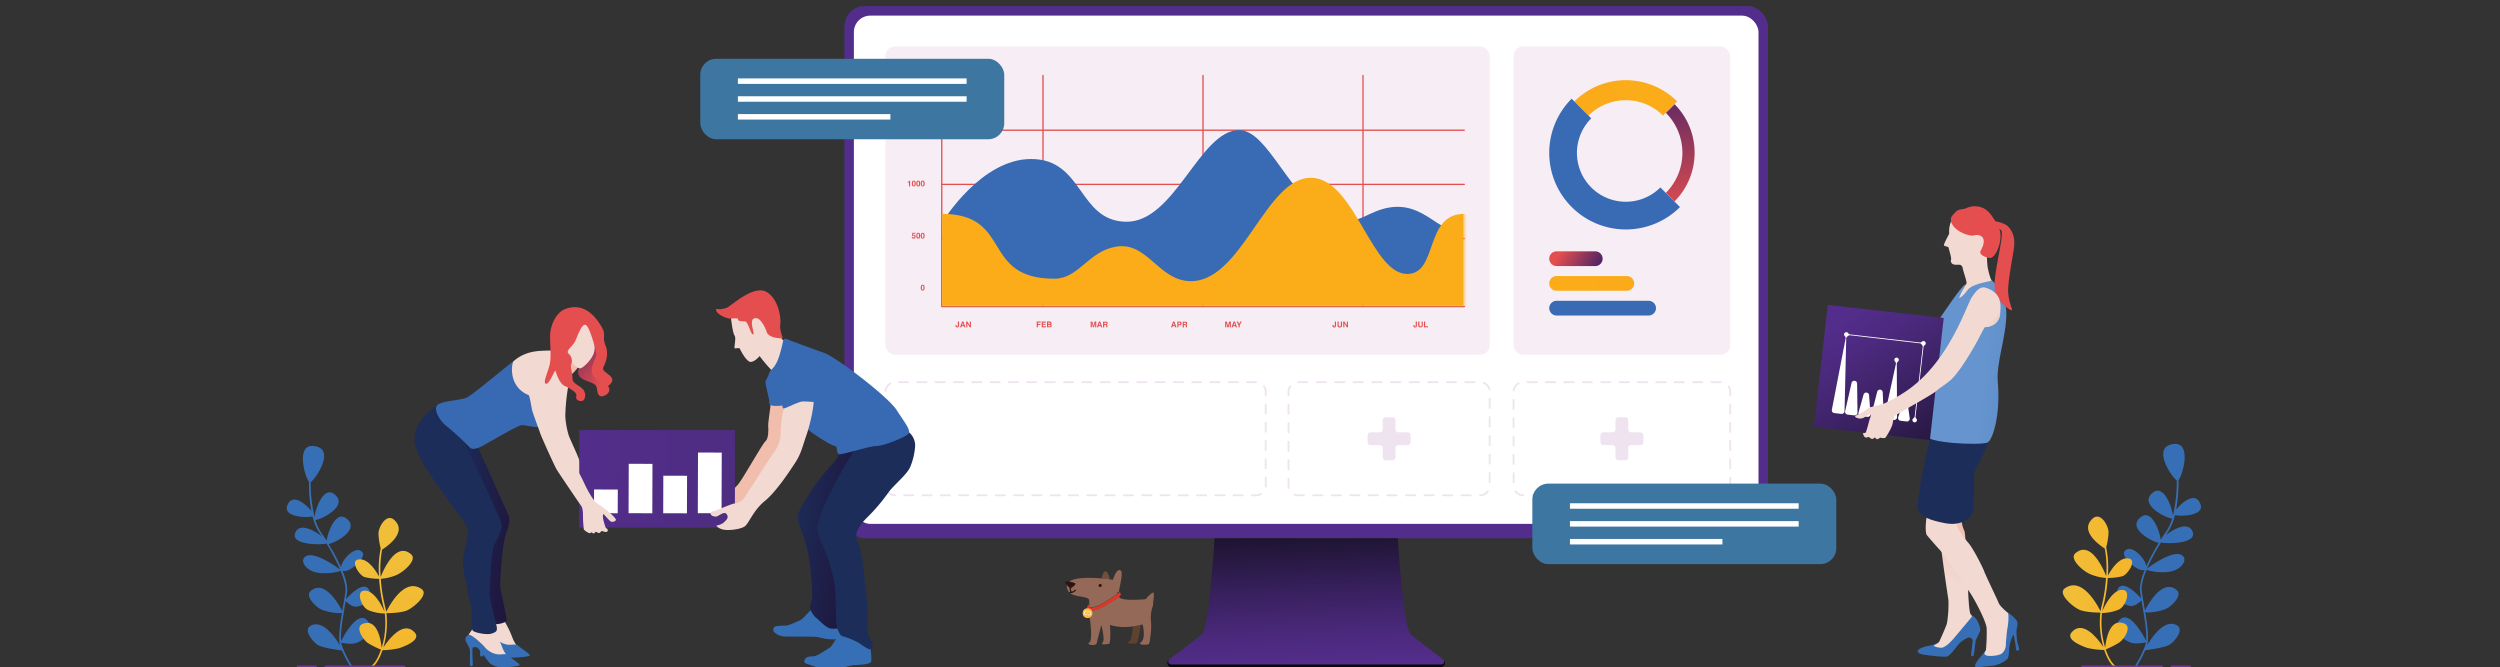 <?xml version="1.0" encoding="utf-8"?><svg id="header-5" xmlns="http://www.w3.org/2000/svg" xmlns:xlink="http://www.w3.org/1999/xlink" viewBox="0 0 1049 280">
  <rect x="0" y="0" width="1049" height="280" fill="#333333" stroke="none"/>
  <style>
    @-webkit-keyframes tail-wiggle {
      5%, 25%, 45%, 65% {
        -webkit-transform: rotate(-5deg);
                transform: rotate(-5deg);
      }
      15%, 35%, 55%, 75% {
        -webkit-transform: rotate(5deg);
                transform: rotate(5deg);
      }
      80%, 100% {
        -webkit-transform: none;
                transform: none;
      }
    }

    @keyframes tail-wiggle {
      5%, 25%, 45%, 65% {
        -webkit-transform: rotate(-5deg);
                transform: rotate(-5deg);
      }
      15%, 35%, 55%, 75% {
        -webkit-transform: rotate(5deg);
                transform: rotate(5deg);
      }
      80%, 100% {
        -webkit-transform: none;
                transform: none;
      }
    }

    @-webkit-keyframes graph-bar-1 {
      0%, 100% {
        -webkit-transform: none;
                transform: none;
      }
      25% {
        -webkit-transform: scaleY(1.2);
                transform: scaleY(1.2);
      }
      50% {
        -webkit-transform: scaleY(.9);
                transform: scaleY(.9);
      }
      75% {
        -webkit-transform: scaleY(1.15);
                transform: scaleY(1.15);  
      }
    }

    @keyframes graph-bar-1 {
      0%, 100% {
        -webkit-transform: none;
                transform: none;
      }
      25% {
        -webkit-transform: scaleY(1.2);
                transform: scaleY(1.2);
      }
      50% {
        -webkit-transform: scaleY(.9);
                transform: scaleY(.9);
      }
      75% {
        -webkit-transform: scaleY(1.15);
                transform: scaleY(1.15);  
      }
    }

    @-webkit-keyframes graph-bar-2 {
      0%, 100% {
        -webkit-transform: none;
                transform: none;
      }
      25% {
        -webkit-transform: scaleY(2.3);
                transform: scaleY(2.3);
      }
      50% {
        -webkit-transform: scaleY(1.5);
                transform: scaleY(1.5);
      }
      75% {
        -webkit-transform: scaleY(2);
                transform: scaleY(2); 
      }
    }

    @keyframes graph-bar-2 {
      0%, 100% {
        -webkit-transform: none;
                transform: none;
      }
      25% {
        -webkit-transform: scaleY(2.3);
                transform: scaleY(2.3);
      }
      50% {
        -webkit-transform: scaleY(1.5);
                transform: scaleY(1.5);
      }
      75% {
        -webkit-transform: scaleY(2);
                transform: scaleY(2); 
      }
    }

    @-webkit-keyframes move-main-graphs {
      to {
        -webkit-transform: translateX(-219.239px);
                transform: translateX(-219.239px);
      }
    }

    @keyframes move-main-graphs {
      to {
        -webkit-transform: translateX(-219.239px);
                transform: translateX(-219.239px);
      }
    }

    @-webkit-keyframes right-graph {
      0%, 90% {
        -webkit-transform: none;
                transform: none;
      }
      20%, 70% {
        -webkit-transform: rotate(5deg);
                transform: rotate(5deg);
      }
    }

    @keyframes right-graph {
      0%, 90% {
        -webkit-transform: none;
                transform: none;
      }
      20%, 70% {
        -webkit-transform: rotate(5deg);
                transform: rotate(5deg);
      }
    }

    @-webkit-keyframes show-message {
      0% {
        opacity: 0;
        -webkit-transform: translateY(10px);
                transform: translateY(10px);
      }
      15%, 70% {
        opacity: 1;
        -webkit-transform: none;
                transform: none;
      }
      80%, 100% {
        opacity: 0;
      }
    }

    @keyframes show-message {
      0% {
        opacity: 0;
        -webkit-transform: translateY(10px);
                transform: translateY(10px);
      }
      15%, 70% {
        opacity: 1;
        -webkit-transform: none;
                transform: none;
      }
      80%, 100% {
        opacity: 0;
      }
    }

    #header-5 #message-1 {
      -webkit-animation: show-message 6s linear both infinite;
              animation: show-message 6s linear both infinite;
    }
    
    #header-5 #message-2 {
      -webkit-animation: show-message 6s -3s linear both infinite;
              animation: show-message 6s -3s linear both infinite;
    }
    
    #header-5 #right-graph {
      -webkit-transform-origin: 833.641px 128.657px;
          -ms-transform-origin: 833.641px 128.657px;
              transform-origin: 833.641px 128.657px;
      -webkit-animation: right-graph 5s ease-in-out both infinite;
              animation: right-graph 5s ease-in-out both infinite;
    }
    
    #header-5 #graph-orange {
      -webkit-animation: move-main-graphs 4s linear both infinite;
              animation: move-main-graphs 4s linear both infinite;
    }
    
    #header-5 #graph-blue {
      -webkit-animation: move-main-graphs 3s -1s linear both infinite;
              animation: move-main-graphs 3s -1s linear both infinite;
    }
    
    #header-5 #graph-bars {
      -webkit-transform-origin: 275.705px 200.923px;
          -ms-transform-origin: 275.705px 200.923px;
              transform-origin: 275.705px 200.923px;
      -webkit-transform: rotate(-3deg);
          -ms-transform: rotate(-3deg);
              transform: rotate(-3deg);
    }
    
    #header-5 #bar-1 {
      -webkit-animation: graph-bar-2 4s ease-in-out both infinite;
              animation: graph-bar-2 4s ease-in-out both infinite;
    }
    
    #header-5 #bar-2 {
      -webkit-animation: graph-bar-1 3.5s ease-in-out both infinite;
              animation: graph-bar-1 3.5s ease-in-out both infinite;
    }
    
    #header-5 #bar-3 {
      -webkit-animation: graph-bar-1 3s ease-in-out both infinite;
              animation: graph-bar-1 3s ease-in-out both infinite;
    }
    
    #header-5 #bar-4 {
      -webkit-animation: graph-bar-1 5s ease-in-out both infinite;
              animation: graph-bar-1 5s ease-in-out both infinite;
    }
    
    #header-5 #dog-tail {
      -webkit-transform-origin: 481.831px 254.189px;
          -ms-transform-origin: 481.831px 254.189px;
              transform-origin: 481.831px 254.189px;
      -webkit-animation: tail-wiggle 3s ease-in-out both infinite;
              animation: tail-wiggle 3s ease-in-out both infinite;
    }

  </style>
  <defs>
    <linearGradient id="h5-linear-gradient" x1="548.13" y1="278.81" x2="545.57" y2="207.08" gradientUnits="userSpaceOnUse">
      <stop offset="0" stop-color="#532d8b"></stop>
      <stop offset=".15" stop-color="#4c2a7f"></stop>
      <stop offset=".43" stop-color="#38205e"></stop>
      <stop offset=".8" stop-color="#19122a"></stop>
      <stop offset="1" stop-color="#07090b"></stop>
    </linearGradient>
    <linearGradient id="h5-linear-gradient-2" x1="865.52" y1="248.38" x2="894.65" y2="248.38" gradientUnits="userSpaceOnUse">
      <stop offset="0" stop-color="#f1be3a"></stop>
      <stop offset="1" stop-color="#f5b629"></stop>
    </linearGradient>
    <linearGradient id="h5-linear-gradient-3" x1="2604.17" y1="236.03" x2="2599.31" y2="281.75" gradientTransform="matrix(-1 0 0 1 2766.3 0)" xlink:href="#h5-linear-gradient-2"></linearGradient>
    <linearGradient id="h5-linear-gradient-4" x1="2132.59" y1="221.89" x2="2144.54" y2="244.05" gradientTransform="matrix(-1 0 0 1 2962.11 0)" gradientUnits="userSpaceOnUse">
      <stop offset="0" stop-color="#f1bead"></stop>
      <stop offset="1" stop-color="#f2dad3"></stop>
    </linearGradient>
    <linearGradient id="h5-linear-gradient-5" x1="2043.2" y1="170.27" x2="1959.92" y2="170.27" gradientTransform="matrix(-.99 -.1 -.1 .99 2871.63 195.89)" gradientUnits="userSpaceOnUse">
      <stop offset="0" stop-color="#6594ce"></stop>
      <stop offset="1" stop-color="#386ab4"></stop>
    </linearGradient>
    <linearGradient id="h5-linear-gradient-6" x1="818.56" y1="97.38" x2="839.37" y2="97.38" gradientUnits="userSpaceOnUse">
      <stop offset="0" stop-color="#e54e4e"></stop>
      <stop offset="1" stop-color="#e54d4e"></stop>
    </linearGradient>
    <linearGradient id="h5-linear-gradient-7" x1="773.66" y1="132.56" x2="826.87" y2="218.81" gradientTransform="rotate(173.54 788.34 156.4)" xlink:href="#h5-linear-gradient"></linearGradient>
    <linearGradient id="h5-linear-gradient-8" x1="2028.04" y1="151.99" x2="2044.7" y2="151.99" gradientTransform="matrix(-.99 -.1 -.1 .99 2871.63 195.89)" xlink:href="#h5-linear-gradient-4"></linearGradient>
    <mask id="mask" x="395.16" y="31.42" width="438.48" height="97.23" maskUnits="userSpaceOnUse">
      <path id="main-graph-mask" fill="#fff" d="M395.16 31.42H614.4v97.23H395.16z"></path>
    </mask>
    <linearGradient id="h5-linear-gradient-9" x1="395.16" y1="101.62" x2="833.64" y2="101.62" gradientUnits="userSpaceOnUse">
      <stop offset="0" stop-color="#fbac18"></stop>
      <stop offset="1" stop-color="#fbab1a"></stop>
    </linearGradient>
    <linearGradient id="h5-linear-gradient-10" x1="707.57" y1="90.6" x2="699.91" y2="34.02" gradientUnits="userSpaceOnUse">
      <stop offset="0" stop-color="#e54e4e"></stop>
      <stop offset="1" stop-color="#4f2466"></stop>
    </linearGradient>
    <linearGradient id="h5-linear-gradient-11" x1="1476.35" y1="962.36" x2="1476.35" y2="992.86" gradientTransform="rotate(45 2207.94 -448.561)" xlink:href="#h5-linear-gradient-9"></linearGradient>
    <linearGradient id="h5-linear-gradient-12" x1="655.21" y1="104.83" x2="669.61" y2="113.68" xlink:href="#h5-linear-gradient-10"></linearGradient>
    <linearGradient id="h5-linear-gradient-13" x1="662.66" y1="115.01" x2="676.35" y2="125.28" xlink:href="#h5-linear-gradient-9"></linearGradient>
    <linearGradient id="h5-linear-gradient-14" x1="200.95" y1="265.56" x2="216.9" y2="265.56" xlink:href="#h5-linear-gradient-4"></linearGradient>
    <linearGradient id="h5-linear-gradient-15" x1="227.61" y1="226.47" x2="182.33" y2="220.63" gradientUnits="userSpaceOnUse">
      <stop offset="0" stop-color="#200d33"></stop>
      <stop offset=".93" stop-color="#1c2d59"></stop>
    </linearGradient>
    <linearGradient id="h5-linear-gradient-16" x1="204.25" y1="156.6" x2="216.08" y2="176.47" xlink:href="#h5-linear-gradient-5"></linearGradient>
    <linearGradient id="h5-linear-gradient-17" x1="239.91" y1="156.14" x2="236.18" y2="149.84" xlink:href="#h5-linear-gradient-4"></linearGradient>
    <linearGradient id="h5-linear-gradient-18" x1="233.13" y1="192.15" x2="243.15" y2="163.95" xlink:href="#h5-linear-gradient-4"></linearGradient>
    <linearGradient id="h5-linear-gradient-19" x1="369.91" y1="226.89" x2="328.14" y2="221.5" xlink:href="#h5-linear-gradient-15"></linearGradient>
    <linearGradient id="h5-linear-gradient-20" x1="333.78" y1="196.7" x2="318.32" y2="190.02" xlink:href="#h5-linear-gradient-4"></linearGradient>
    <linearGradient id="h5-linear-gradient-21" x1="242.1" y1="200.92" x2="309.31" y2="200.92" gradientTransform="rotate(2.8 275.744 201.04)" gradientUnits="userSpaceOnUse">
      <stop offset="0" stop-color="#532d8b"></stop>
      <stop offset="1" stop-color="#4e2d81"></stop>
    </linearGradient>
    <linearGradient id="h5-linear-gradient-22" x1="319.57" y1="167.92" x2="327.61" y2="161.97" xlink:href="#h5-linear-gradient-5"></linearGradient>
    <linearGradient id="h5-linear-gradient-23" x1="322.79" y1="166.35" x2="381.44" y2="166.35" xlink:href="#h5-linear-gradient-5"></linearGradient>
    <linearGradient id="h5-linear-gradient-24" x1="326.8" y1="158.73" x2="347.31" y2="165.41" xlink:href="#h5-linear-gradient-5"></linearGradient>
    <linearGradient id="h5-linear-gradient-25" x1="51.97" y1="-423.25" x2="40.18" y2="-445.85" gradientTransform="rotate(-19.15 1880.418 -732.903)" xlink:href="#h5-linear-gradient-10"></linearGradient>
  </defs>
  <g>
    <path d="M479.44 262s1 3.65.28 6l-2.08-.16c.42-1.68.8-4 1.05-5.63.48-.12.75-.21.75-.21zM465.76 262.24a21.53 21.53 0 0 0 9.57.62 21.8 21.8 0 0 1-.68 4.82c-2.08-.09-4.32-.14-6.64-.14h-2.11c.1-1.94-.07-4.42-.14-5.3zM463.08 267.62q-1.2 0-2.34.09c.59-2.33 1.39-5.42 1.39-5.42a27.5 27.5 0 0 1 .95 5.33z" fill="none"></path>
    <path d="M478.69 262.21c-.25 1.63-.63 4-1.05 5.63-.31 1.25-.64 2.15-.94 2.17-1 .05-5.13.32-2.9-.94a2.41 2.41 0 0 0 .85-1.39 21.8 21.8 0 0 0 .68-4.82 31 31 0 0 0 3.36-.65z" fill="#5f4130"></path>
    <path d="M463.87 239.72c1 0 1.68 2.68 1.85 3.41-.86-.12-2.1-.26-3.52-.39.19-.87.74-3.02 1.67-3.02z" fill="#724f3d"></path>
    <path d="M448.88 246.58a3.66 3.66 0 0 0 .33 1.87h-.29a.17.17 0 0 0-.15.19 3.59 3.59 0 0 1-1.09-2.83 2.7 2.7 0 0 1 .05-.41 5.91 5.91 0 0 0 1.15 1.18z" fill="#956957"></path>
    <path d="M469.49 248.46c.39-3.21 2.06-8.51.62-9.17-1.79-.83-3.09 4-3.09 4s-.49-.08-1.3-.18-2.1-.26-3.52-.39c-4.59-.39-11.14-.56-13.56 1.34a8.61 8.61 0 0 1 2.49.72c.54.23-1.13 1.72-1.82 1.89a3.3 3.3 0 0 0 .32 1.64 2.18 2.18 0 0 0 1.37-.77c.16-.23.54 0 .38.22a3.36 3.36 0 0 1-2.34 1.11c2.34 1.8 7 1.18 7.93 2.74a6.31 6.31 0 0 1 0 1.93h.09l.3.92a.69.69 0 0 1 0 .19s.1.37 1.86 0c2.51-.5 9.77-5.39 9.72-5.57a3.48 3.48 0 0 1-.08-.63 1.77 1.77 0 0 1 .63.01zm-7.27-2.78a.6.6 0 1 1-1.2 0 .6.6 0 0 1 1.2 0z" fill="#956957"></path>
    <path d="M480.75 251.42h-.2a53.08 53.08 0 0 1-6.71.24l-1-.07c-1.71-.15-3.09-.5-3.36-1.23-2 1.59-7.58 5.12-9.87 5.58a11.4 11.4 0 0 1-1.91.21 1.76 1.76 0 0 1-.81-.19 8.52 8.52 0 0 0 .06 1.79 45.11 45.11 0 0 1 .88 7.71 17.8 17.8 0 0 1-.09 2.41c-.11.94-.33 1.6-.68 1.77-1.64.8 2.74 1.74 3.1.26.1-.43.31-1.26.55-2.21.59-2.33 1.39-5.42 1.39-5.42a27.5 27.5 0 0 1 .95 5.33 3 3 0 0 1-.51 2.22c-.89.82 1.76.52 2.7.37.4-.06.57-1.22.63-2.65.07-2-.07-4.44-.14-5.32a21.53 21.53 0 0 0 9.57.62 31 31 0 0 0 3.36-.65c.48-.12.75-.21.75-.21s1 3.65.28 6a2.84 2.84 0 0 1-.93 1.48c-1.76 1.35 2.9 1.24 3.34.73a6.66 6.66 0 0 0 .45-1.9c.07-.46.14-1 .21-1.53a27.25 27.25 0 0 0 .14-6.67 15.16 15.16 0 0 1 .3-4c.31-2.21 2-4.67-2.36-4.67" fill="#956957"></path>
    <path id="dog-tail" d="M482.91 255.9c1-1.47.93-3 1.12-4.39s.23-2.58-.16-2.95a10.08 10.08 0 0 0-2 1.55 7.41 7.41 0 0 0-1.09 1.31c-.88 1.34-.78 7.14 2.13 4.48z" fill="#956957"></path>
    <path d="M459.64 256a11.4 11.4 0 0 1-1.91.21 1.76 1.76 0 0 1-.81-.19 2.18 2.18 0 0 1-.57-.43 1.15 1.15 0 0 1-.15-1.07 1.27 1.27 0 0 1 .83-.87h.09l.3.92a.69.69 0 0 1 0 .19s.1.37 1.86 0c2.51-.5 9.6-5.42 9.72-5.57l.5-.68a.81.81 0 0 1 .58.25 1.22 1.22 0 0 1 .16 1 3.12 3.12 0 0 1-.72.69c-2 1.55-7.59 5.05-9.88 5.55z" fill="#de3926"></path>
    <path d="M461.62 246.28a.6.6 0 0 1-.6-.6.6.6 0 0 1 1.2 0 .6.6 0 0 1-.6.6zM449.31 246.69a3.3 3.3 0 0 0 .32 1.64 2.18 2.18 0 0 0 1.37-.77c.16-.23.54 0 .38.22a3.36 3.36 0 0 1-2.34 1.11.24.24 0 0 1-.27-.24.17.17 0 0 1 .15-.19h.29a3.66 3.66 0 0 1-.33-1.87 5.91 5.91 0 0 1-1.14-1.12c-.44-.53-.78-1.09-.72-1.3s.79-.2 1.62-.08a8.61 8.61 0 0 1 2.49.72c.54.19-1.13 1.71-1.82 1.88z" fill="#2d140c"></path>
    <circle cx="456.33" cy="257.29" r="2.05" fill="#fdbb3e"></circle>
    <g fill="#ffebcc">
      <path d="M457 256.61a.32.32 0 0 1 .28.12.49.49 0 0 1 .11.32v.33a1.23 1.23 0 0 1 0 .19.38.38 0 0 1-.08.17.26.26 0 0 1-.12.09h-.74v.33h.55a1.12 1.12 0 0 0 .27 0 .55.55 0 0 0 .25-.13.74.74 0 0 0 .19-.32 1.21 1.21 0 0 0 .06-.38v-.13a1.06 1.06 0 0 0-.2-.66.73.73 0 0 0-.56-.21h-.58v.33zM455.65 256.6a.32.32 0 0 0-.32.19 1.44 1.44 0 0 0-.08.44v.3a.4.4 0 0 0 .08.16.2.2 0 0 0 .12.09h.74v.33h-.59a1.09 1.09 0 0 1-.26 0 .55.55 0 0 1-.25-.13.74.74 0 0 1-.19-.32 1.21 1.21 0 0 1-.06-.38v-.16a1.05 1.05 0 0 1 .22-.66.74.74 0 0 1 .56-.21h.57v.33h-.57z"></path>
      <path d="M456.35 257.44a.19.19 0 0 1-.23-.16.21.21 0 0 1 .16-.24.19.19 0 0 1 .23.16.21.21 0 0 1-.16.24zM457.17 257.23l-.59-.11a.28.28 0 0 1 0 .13z"></path>
    </g>
    <g>
      <path d="M605.76 276.92H490.38a1.75 1.75 0 0 0 1 3h113.4a1.77 1.77 0 0 0 .98-3z" fill="#07090b"></path>
      <rect x="354.33" y="2.54" width="387.5" height="223.32" rx="8.53" fill="#532d8b"></rect>
      <rect x="358.29" y="6.56" width="379.58" height="213.25" rx="6.89" fill="#fff"></rect>
      <path d="M605.51 276.64c-4.09-3-11.27-8.44-13.57-10.52-3.27-2.95-5.38-40.26-5.38-40.26h-76.95s-2.11 37.31-5.38 40.26c-2.3 2.08-9.48 7.48-13.57 10.52a1.2 1.2 0 0 0 .72 2.16h113.41a1.2 1.2 0 0 0 .72-2.16z" fill="url(#h5-linear-gradient)"></path>
      <path d="M912.62 216.11c2.62.69 12.58.29 10.68-4.63-2.11-5.46-7.76-.69-10.18 2.34a68 68 0 0 0 1-12.38c1.79-2.15 5.57-15.82-1.88-15.14-9.76.88-1.11 13.82 1.14 15.29a62.54 62.54 0 0 1-1.64 14.82c-.3-3.45-3.74-13.24-8.3-9.79-6.63 5 6 11.06 8 10.95a19 19 0 0 1-2.41 5.26c-.73 1-1.55 2.27-2.39 3.59v.05c-.43-3.63-3.81-12.94-8.28-9.56-6.18 4.68 4.45 10.26 7.46 10.9a85.36 85.36 0 0 0-5.27 9.82c-.21-3.27-6.63-10-9.18-6.14-1.43 2.14 6.1 9.09 8.59 7.54-1.42 3.45-2.27 6.69-2 9.05.11.87.27 1.89.45 3-1.75-1.94-8.11-8.47-10-3.42-1.57 4.19 3.67 6.62 5.88 6.62 1.72 0 3.55-1.64 4.27-2.35.1.6.21 1.22.31 1.86.89 5.15 2 11.35 1.64 15.08-1.5-2.92-8.2-15-12.1-7.24-2 4 3.67 7.35 5.88 8.08 1.8.6 5 .06 6.15-.15a7.71 7.71 0 0 1-.26 1.14 43.25 43.25 0 0 1-4.36 8.73.36.36 0 0 0 .3.57.38.38 0 0 0 .31-.16 48.34 48.34 0 0 0 3.72-7c1.74-.22 8.39-1.13 10.3-2.4 2.21-1.47 6.16-6.3 2.94-8.09-5-2.76-10.18 4.58-12.46 8.4.85-2.85.09-8.55-.79-13.9 1.78.53 7.56-.5 9.58-1.85 2.2-1.47 6-5.28 3.67-7.35-5.84-5.19-12 5.81-13.37 8.45-.14-.83-.28-1.65-.42-2.45-.37-2.13-.72-4.15-.91-5.68-.27-2.19.54-5.34 2-8.87a22.48 22.48 0 0 0 9.4.84c5.14-.74 7.75-4.75 5.88-6.62-3.19-3.19-12.62 3.42-15.05 5.22a80.58 80.58 0 0 1 5.84-10.92c3 .69 14.94.44 13.33-4.31s-7.73-1.55-11.33 1.23l.89-1.3a21.79 21.79 0 0 0 2.97-7.13z" fill="#376fb7"></path>
      <path d="M891.33 261.63c-6.17-2.47-7.68 7-8 10.07a36.4 36.4 0 0 1-1.33-14.49 19 19 0 0 0 7.12-1.46c2.94-1.47 4.75-7.36 2.21-8.09-4.28-1.22-8.05 6.2-9.2 8.73q.15-.85.36-1.65a65.91 65.91 0 0 0 1.92-12.23 25.63 25.63 0 0 0 6.18-.73c2.21-.73 5.94-6.49 2.94-7.35-4.13-1.18-7.79 4.75-9.07 7.13a42.39 42.39 0 0 0-.71-11.89 29.11 29.11 0 0 0 1-6.26c0-2.94-3.41-8.73-6.61-5.88-5.85 5.2 2.91 11.28 5 12.61a43 43 0 0 1 .61 11.57c-1.31-3.31-6.62-15.21-13-9.48-2.45 2.2 2.94 7.35 6.61 8.82a21.16 21.16 0 0 0 6.32 1.47 65 65 0 0 1-1.9 12c-.16.61-.3 1.26-.41 1.94-1.39-2.81-7.87-14.77-15-9.56-3 2.16 2.94 7.35 5.88 8.82 2.52 1.26 7.66 1.32 9.06 1.32a37.06 37.06 0 0 0 1.27 14.49c-2.16-3.27-8.47-11.66-13.27-6.26-2.85 3.2 4.52 5.92 6.61 6.62a34.31 34.31 0 0 0 7 .84c1.05 3.15 2.47 5.77 4.13 7.15a.35.35 0 0 0 .23.09.41.41 0 0 0 .29-.13.37.37 0 0 0-.05-.52c-1.58-1.32-2.94-3.82-3.94-6.84a37.71 37.71 0 0 0 5.54-2.8c2.21-1.44 5.62-6.68 2.21-8.05z" fill="url(#h5-linear-gradient-2)"></path>
      <path d="M907.13 280h-33.44a.36.36 0 0 1-.37-.37.37.37 0 0 1 .37-.37h33.44a.37.37 0 0 1 .36.37.36.36 0 0 1-.36.37zM918.89 280h-7.72a.37.37 0 0 1-.37-.37.38.38 0 0 1 .37-.37h7.72a.37.37 0 0 1 .36.37.36.36 0 0 1-.36.37z" fill="#6f3996"></path>
      <path d="M131.14 216.68c-2.61.67-12.47.28-10.59-4.59 2.1-5.41 7.69-.68 10.09 2.32a66.59 66.59 0 0 1-1-12.27c-1.78-2.13-5.52-15.67 1.86-15 9.67.88 1.1 13.69-1.13 15.15A61.83 61.83 0 0 0 132 217c.3-3.42 3.7-13.12 8.22-9.7 6.56 5-6 11-7.89 10.85a18.37 18.37 0 0 0 2.38 5.21c.72 1 1.53 2.24 2.36 3.55v.05c.42-3.59 3.77-12.81 8.2-9.46 6.12 4.63-4.41 10.16-7.39 10.79a84.65 84.65 0 0 1 5.22 9.74c.2-3.25 6.57-9.88 9.1-6.09 1.41 2.12-6 9-8.51 7.46 1.4 3.43 2.24 6.63 1.95 9-.11.86-.26 1.88-.45 3 1.75-1.93 8-8.39 9.92-3.39 1.55 4.15-3.64 6.55-5.83 6.55-1.71 0-3.52-1.62-4.23-2.32-.1.6-.2 1.21-.31 1.83-.88 5.11-1.93 11.25-1.63 14.94 1.49-2.88 8.14-14.89 12-7.17 2 4-3.64 7.28-5.83 8-1.79.6-5 .06-6.09-.15a6.75 6.75 0 0 0 .25 1.13 42.83 42.83 0 0 0 4.33 8.65.37.37 0 0 1-.1.5.42.42 0 0 1-.21.06.35.35 0 0 1-.3-.16 47.66 47.66 0 0 1-3.69-6.92c-1.72-.22-8.31-1.12-10.2-2.38-2.19-1.46-6.1-6.24-2.92-8 4.93-2.74 10.09 4.54 12.35 8.32-.84-2.82-.09-8.47.78-13.77-1.76.52-7.49-.5-9.48-1.83-2.19-1.46-5.95-5.23-3.65-7.28 5.79-5.15 11.91 5.75 13.26 8.37.14-.83.28-1.64.41-2.43.37-2.11.71-4.11.9-5.62.27-2.17-.54-5.29-2-8.79a22.19 22.19 0 0 1-9.31.82c-5.1-.72-7.68-4.69-5.82-6.55 3.16-3.16 12.49 3.39 14.9 5.17a80.76 80.76 0 0 0-5.69-10.9c-3 .69-14.81.44-13.2-4.26s7.65-1.54 11.21 1.21c-.29-.43-.58-.86-.88-1.28a21.63 21.63 0 0 1-2.99-7.07z" fill="#376fb7"></path>
      <path d="M152.23 261.76c6.11-2.44 7.6 6.91 7.92 10a35.9 35.9 0 0 0 1.31-14.35 18.81 18.81 0 0 1-7.05-1.45c-2.91-1.46-4.71-7.29-2.18-8 4.24-1.21 8 6.14 9.11 8.65-.1-.57-.22-1.12-.36-1.64a64.89 64.89 0 0 1-1.9-12.11 25.2 25.2 0 0 1-6.13-.73c-2.18-.72-5.88-6.43-2.91-7.28 4.09-1.16 7.72 4.71 9 7.06a42 42 0 0 1 .71-11.78 28.66 28.66 0 0 1-.95-6.2c0-2.91 3.38-8.64 6.55-5.82 5.8 5.15-2.89 11.17-5 12.5a42.16 42.16 0 0 0-.61 11.45c1.3-3.27 6.56-15.06 12.86-9.39 2.42 2.18-2.91 7.28-6.55 8.74a20.92 20.92 0 0 1-6.26 1.45 63.92 63.92 0 0 0 1.88 11.92c.16.61.3 1.25.41 1.92 1.38-2.78 7.8-14.63 14.89-9.47 2.94 2.14-2.91 7.28-5.83 8.74-2.5 1.25-7.58 1.31-9 1.31a36.72 36.72 0 0 1-1.25 14.35c2.14-3.24 8.39-11.55 13.15-6.2 2.82 3.17-4.48 5.86-6.56 6.55a33.61 33.61 0 0 1-7 .84c-1 3.12-2.44 5.72-4.09 7.09a.4.4 0 0 1-.23.08.36.36 0 0 1-.23-.64c1.56-1.31 2.91-3.78 3.9-6.78a36.91 36.91 0 0 1-5.49-2.77c-2.11-1.49-5.49-6.69-2.11-8.04z" fill="url(#h5-linear-gradient-3)"></path>
      <path d="M136.57 280h33.13a.36.36 0 0 0 .36-.36.37.37 0 0 0-.36-.37h-33.13a.37.37 0 0 0-.36.37.36.36 0 0 0 .36.36zM124.92 280h7.65a.36.36 0 0 0 .36-.36.37.37 0 0 0-.36-.37h-7.65a.37.37 0 0 0-.36.37.36.36 0 0 0 .36.36z" fill="#6f3996"></path>
      <path d="M827 258.23c.85-.08 1.81 1 2.36 1.75a10.12 10.12 0 0 1 1.58 4.23c-.05 1-1.91 4.12-2 4.8s-.67 5.92-.85 6.1a1.24 1.24 0 0 1-.91.14c-.3-.06.61-5.85.55-6.51a1.51 1.51 0 0 0-1.86-1.21 11.29 11.29 0 0 0-4.24 3c-.85 1.05-3.3 4.53-4.6 4.93s-9.57-.64-10.41-.87-2.13-.64-1.95-1.49 3-1.9 4.51-2.08 3.54-1.23 4.6-1.41 8.2-7 8.81-7.91 4.41-3.47 4.41-3.47zM842.38 257c.59.09 4.09 3 4.18 4.34a11.7 11.7 0 0 1-.41 2.82 24.94 24.94 0 0 0 .3 5.16c.39 1.27.92 3.19.69 3.48a.94.94 0 0 1-1.09 0c-.1-.18-.91-6.88-1.36-6.3a20 20 0 0 0-1.58 5c-.12 1.14-.06 3.87-.73 4.84s-3.66 2.81-7 3.1-6.11.71-6.57.28.58-2.17 1.86-3.68 2.37-2.8 2.87-3.28 8.84-15.76 8.84-15.76z" fill="#376fb7"></path>
      <path d="M823.17 218.4a9.54 9.54 0 0 0 1.11 4.36c.56 1.24 1.49 24.53 1.64 27.31s.46 7.17 1 7.71.6.87.2 1.36-5.77 6.88-7 8.36-3.89 4.34-5.62 4.29-3-.59-3-.87 1.78-.86 2.25-1.78 2.86-6.38 3.18-7.54a48.2 48.2 0 0 0 .62-9.87c-.3-2-3.25-21.61-3.3-24.65s.19-9.83.56-10.62 8.36 1.94 8.36 1.94z" fill="url(#h5-linear-gradient-4)"></path>
      <path d="M808.54 216.45c-.46 1.79-.87 7.05 0 8.13s4.09 4.75 5.73 6.54 9.41 13.55 11.66 16.57 7.62 13.14 7.67 16.06a71.21 71.21 0 0 1-.31 9c-.24.66-1.2 1.52-.07 2.17s5.58.24 6.78-.75a4.82 4.82 0 0 0 1.65-3.65c0-1.21.48-6.09.73-7.3s.72-5.64 0-6.19-3.31-2.82-3.76-4.06-5.61-11.88-6.09-13.32-4.57-9.57-6.67-11.94-4.3-5.78-4.51-6.68.27-1.89-.17-2.34a37.26 37.26 0 0 0-6.85-2.72c-1.76-.44-5.79.48-5.79.48z" fill="#f2dad3"></path>
      <path d="M834.13 183.44c.92 3.94-5.77 13.46-5.77 15.1s.07 15.39-.93 17.26-4.65 5-11.31 3.72-10.38-2.79-11.31-5.87 4.76-31.29 6.09-32.58 22.32-1.57 23.23 2.37z" fill="#1c2d59"></path>
      <path d="M835.59 117.53s6.24 4.52 6.27 14.1-4.3 20.56-3.59 28.58c1.21 13.75-2 23.9-4.14 25.38s-27.53.39-26-3.31c2.32-5.75 4.36-32.51 4.75-36.27s-.48-10.24 1.44-13 8.46-12.63 10.11-13.47 11.16-2.01 11.16-2.01z" fill="url(#h5-linear-gradient-5)"></path>
      <path d="M818.89 92.43a11.07 11.07 0 0 0-1 5.63s-2.33 4.33-2.23 4.83 2 .55 2 1.09 1.29 4.06 1 5 .24 2 1.75 2.1 2.75-.5 3.17 1.56 1.87 5.65 1.52 6.4-2.79 4.59-3 6c0 0 1.18-.2 3.44-3.28s10.63-3.64 10.13-4.2-1.19-3.12-1.62-5.2a39.15 39.15 0 0 1-.05-9.55c.35-1.12 2-8.79-2.58-10.51s-11.27-2.3-12.53.13z" fill="#f2dad3"></path>
      <path d="M818.7 93.07c-.49-1.85.38-2.49 1.74-4s3-1.07 4.41-1.63a8.34 8.34 0 0 1 6.3-.51c3.18.9 4.78 4 6 5.67a10.45 10.45 0 0 1 2.16 8c-.5 4.11-2.67 7.62-4.19 7.64s-5-1.31-4.06-3c3.61-6.55-1.2-7-2.68-6.46s-8.38-1.38-9.68-5.71z" fill="url(#h5-linear-gradient-6)"></path>
      <path d="M836.34 94.28A1.3 1.3 0 0 1 838 93a13.5 13.5 0 0 1 4 1.52c1.28 1 3.65 3.73 3.13 8.7s-2.93 15.58-2.46 20a24.28 24.28 0 0 0 1.55 6.37.41.41 0 0 1-.59.5c-2.14-1.27-6.73-4.65-6.73-10.21 0-7.24 4.28-21.84 2.74-23.32a3.69 3.69 0 0 0-2.15-1 1.29 1.29 0 0 1-1.12-1.23z" fill="#e54e4e"></path>
      <g id="right-graph">
        <path transform="rotate(-173.54 788.352 156.333)" fill="url(#h5-linear-gradient-7)" d="M763.87 130.59h48.96v51.56h-48.96z"></path>
        <g fill="#fff">
          <path d="M776.9 160.74l-2.68 11.79a1.19 1.19 0 0 0 1 1.44l2.87.33a1.19 1.19 0 0 0 1.32-1.2l-.17-12.1a1.18 1.18 0 0 0-2.34-.26zM781.94 165.6l-2.11 7.51a1.18 1.18 0 0 0 1 1.5l2.72.31a1.17 1.17 0 0 0 1.31-1.26l-.6-7.83a1.18 1.18 0 0 0-2.32-.23zM787.67 164.37l-2.37 9.41a1.18 1.18 0 0 0 1 1.46l2.81.32a1.17 1.17 0 0 0 1.31-1.22l-.43-9.73a1.18 1.18 0 0 0-2.32-.24zM795.89 152.66a1.2 1.2 0 0 1 .5-.92.93.93 0 0 0 .35-.63.94.94 0 0 0-1.87-.21.91.91 0 0 0 .27.76 1.27 1.27 0 0 1 .36 1.13l-4.73 21.65a1.19 1.19 0 0 0 1 1.43l2.9.34A1.19 1.19 0 0 0 796 175zM798.25 169.82l-1.76 5.18a1.19 1.19 0 0 0 1 1.56l2.54.29a1.18 1.18 0 0 0 1.3-1.34l-.77-5.44a1.19 1.19 0 0 0-2.31-.25z"></path>
          <path d="M807.2 143.1a.92.92 0 0 0-.75.26 1.13 1.13 0 0 1-.89.34l-29.26-3.37a1.12 1.12 0 0 1-.8-.54.92.92 0 0 0-.68-.41 1 1 0 0 0-1.05.83 1 1 0 0 0 .31.81 1.16 1.16 0 0 1 .32 1.11l-5.75 29.79a1.17 1.17 0 0 0 1 1.4l3 .35a1.19 1.19 0 0 0 1.32-1.15l.7-30.38a1.18 1.18 0 0 1 .54-1l.14-.1a1.31 1.31 0 0 1 1-.36l29.2 3.37a1.06 1.06 0 0 1 .78.52l.1.12a1.1 1.1 0 0 1 .34.88l-3.36 29.13a1.12 1.12 0 0 1-.53.79.94.94 0 1 0 1.45.89.88.88 0 0 0-.25-.75 1.12 1.12 0 0 1-.33-.89l3.35-29.12a1.1 1.1 0 0 1 .53-.79 1 1 0 0 0 .42-.67 1 1 0 0 0-.85-1.06z"></path>
        </g>
        <g>
          <path d="M781 173.28c1.16-.57 3.33-2.43 4-2.49s4.51-1.19 5.43-1.4a65.21 65.21 0 0 0 9-5c18.21-12 25.58-36 27.88-39.54 2-3.07 3.68-4.84 6-4.09 5.82 2 6.65 5.83 5.86 11.22s-6.37 5.3-6.37 5.3-.61 1-2.73 5.07-8.35 14.74-12.11 17.55c-1.3 1.18-4.33 3.05-5.76 4.36s-16.24 9.5-17 10.16-.81 2.59-1.24 4-2.59 5.18-3 5.35a4.12 4.12 0 0 1-1.85-.12c-.11-.08-.46.18-1.06.54s-1-.36-1.3-.56-.4.43-1 .54-1.32-.57-1.49-.77-.66.28-1.44.17-1.15-1.84-1.15-1.84a2.57 2.57 0 0 0 1.09-.15c.37-.2 1.55-5.12 1.81-5.87s.74-1.6 0-1.87c-.44-.17-1.9 1.2-2.94 1.61a3.62 3.62 0 0 1-3.18-.49c-.3-.52 1.4-1.11 2.55-1.68z" fill="#f2dad3"></path>
          <path d="M839.33 131.16c0 .27-.06.54-.1.81-.8 5.38-6.37 5.3-6.37 5.3.67-1.27 4.98-4.27 6.47-6.11z" fill="url(#h5-linear-gradient-8)"></path>
        </g>
      </g>
      <path d="M722 208.21h-2a.38.38 0 0 1-.38-.38.39.39 0 0 1 .38-.39h2a3.54 3.54 0 0 0 1.68-.41.39.39 0 0 1 .52.17.39.39 0 0 1-.17.52 4.34 4.34 0 0 1-2.03.49zm-5.78 0h-3.85a.38.38 0 0 1-.39-.38.39.39 0 0 1 .39-.39h3.85a.39.39 0 0 1 .38.39.38.38 0 0 1-.41.38zm-7.71 0h-3.85a.38.38 0 0 1-.39-.38.39.39 0 0 1 .39-.39h3.85a.4.4 0 0 1 .39.39.39.39 0 0 1-.42.38zm-7.71 0h-3.85a.39.39 0 0 1-.39-.38.4.4 0 0 1 .39-.39h3.85a.39.39 0 0 1 .39.39.38.38 0 0 1-.42.38zm-7.71 0h-3.85a.38.38 0 0 1-.38-.38.39.39 0 0 1 .38-.39h3.85a.39.39 0 0 1 .39.39.38.38 0 0 1-.42.38zm-7.7 0h-3.89a.38.38 0 0 1-.38-.38.39.39 0 0 1 .38-.39h3.86a.39.39 0 0 1 .38.39.38.38 0 0 1-.38.38zm-7.71 0h-3.86a.38.38 0 0 1-.38-.38.39.39 0 0 1 .38-.39h3.86a.39.39 0 0 1 .38.39.38.38 0 0 1-.41.38zm-7.71 0h-3.85a.38.38 0 0 1-.39-.38.39.39 0 0 1 .39-.39h3.85a.4.4 0 0 1 .39.39.39.39 0 0 1-.42.38zm-7.71 0h-3.85a.39.39 0 0 1-.39-.38.4.4 0 0 1 .39-.39h3.85a.4.4 0 0 1 .39.39.39.39 0 0 1-.42.38zm-7.71 0h-3.85a.39.39 0 0 1-.39-.38.4.4 0 0 1 .39-.39h3.85a.39.39 0 0 1 .39.39.38.38 0 0 1-.42.38zm-7.7 0H643a.38.38 0 0 1-.38-.38.39.39 0 0 1 .38-.39h3.86a.39.39 0 0 1 .38.39.38.38 0 0 1-.42.38zm-7.71 0a4.43 4.43 0 0 1-3.6-1.88.38.38 0 0 1 .09-.54.39.39 0 0 1 .54.1 3.66 3.66 0 0 0 3 1.55.39.39 0 0 1 .38.39.38.38 0 0 1-.44.38zm86.86-3.48h-.06a.38.38 0 0 1-.32-.43 4.36 4.36 0 0 0 0-.51v-3.29a.39.39 0 1 1 .77 0v3.29a4.08 4.08 0 0 1 0 .61.39.39 0 0 1-.39.33zm-90.88-1.94a.38.38 0 0 1-.38-.39v-3.85a.38.38 0 0 1 .38-.38.39.39 0 0 1 .39.38v3.85a.39.39 0 0 1-.42.39zM726 197a.38.38 0 0 1-.39-.39v-3.85a.39.39 0 1 1 .77 0v3.85a.38.38 0 0 1-.38.39zm-90.92-1.95a.38.38 0 0 1-.38-.38v-3.86a.38.38 0 0 1 .38-.38.39.39 0 0 1 .39.38v3.86a.39.39 0 0 1-.38.41zm90.92-5.73a.38.38 0 0 1-.39-.39v-3.85a.39.39 0 1 1 .77 0v3.85a.38.38 0 0 1-.38.39zm-90.92-1.95a.38.38 0 0 1-.38-.38v-3.86a.38.38 0 0 1 .38-.38.39.39 0 0 1 .39.38V187a.39.39 0 0 1-.38.37zm90.92-5.76a.38.38 0 0 1-.39-.38v-3.86a.39.39 0 0 1 .77 0v3.86a.38.38 0 0 1-.38.38zm-90.92-1.94a.39.39 0 0 1-.38-.39v-3.85a.38.38 0 0 1 .38-.39.39.39 0 0 1 .39.39v3.85a.4.4 0 0 1-.38.39zM726 173.9a.38.38 0 0 1-.39-.38v-3.86a.39.39 0 0 1 .77 0v3.86a.38.38 0 0 1-.38.38zm-90.91-1.9a.38.38 0 0 1-.38-.39v-3.85a.39.39 0 0 1 .38-.39.4.4 0 0 1 .39.39v3.85a.39.39 0 0 1-.39.39zm90.91-5.81a.38.38 0 0 1-.39-.38v-1.41a3.59 3.59 0 0 0-.65-2.08.38.38 0 0 1 .1-.53.38.38 0 0 1 .53.09 4.4 4.4 0 0 1 .79 2.52v1.41a.38.38 0 0 1-.38.38zm-90.88-1.94h-.06a.39.39 0 0 1-.33-.44 4.42 4.42 0 0 1 2.33-3.32.38.38 0 0 1 .36.68 3.64 3.64 0 0 0-1.92 2.75.39.39 0 0 1-.37.33zm86.88-3.5h-3.9a.39.39 0 0 1 0-.77h3.9a.4.4 0 0 1 .4.38.37.37 0 0 1-.4.39zm-7.75 0h-3.85a.39.39 0 0 1 0-.77h3.86a.39.39 0 0 1 0 .77zm-7.71 0h-3.84a.39.39 0 1 1 0-.77h3.85a.39.39 0 0 1 0 .77zm-7.71 0H695a.39.39 0 1 1 0-.77h3.85a.39.39 0 1 1 0 .77zm-7.71 0h-3.85a.39.39 0 1 1 0-.77h3.85a.39.39 0 1 1 0 .77zm-7.71 0h-3.85a.39.39 0 0 1 0-.77h3.85a.39.39 0 1 1 0 .77zm-7.7 0h-3.86a.39.39 0 0 1 0-.77h3.86a.39.39 0 0 1 0 .77zm-7.71 0h-3.86a.39.39 0 0 1 0-.77H668a.39.39 0 0 1 0 .77zm-7.71 0h-3.85a.39.39 0 1 1 0-.77h3.85a.39.39 0 1 1 0 .77zm-7.71 0h-3.85a.39.39 0 1 1 0-.77h3.85a.39.39 0 1 1 0 .77zm-7.71 0H641a.39.39 0 1 1 0-.77h3.85a.39.39 0 1 1 0 .77zM621.05 208.21a.38.38 0 0 1-.39-.38.4.4 0 0 1 .38-.39 3.63 3.63 0 0 0 3-1.58.39.39 0 0 1 .64.44 4.44 4.44 0 0 1-3.62 1.91zm-3.89 0h-3.9a.38.38 0 0 1-.38-.38.39.39 0 0 1 .38-.39h3.9a.39.39 0 0 1 .38.39.38.38 0 0 1-.38.38zm-7.79 0h-3.89a.38.38 0 0 1-.38-.38.39.39 0 0 1 .38-.39h3.89a.39.39 0 0 1 .39.39.38.38 0 0 1-.39.38zm-7.78 0h-3.89a.38.38 0 0 1-.38-.38.39.39 0 0 1 .38-.39h3.89a.39.39 0 0 1 .39.39.38.38 0 0 1-.39.38zm-7.78 0h-3.89a.38.38 0 0 1-.38-.38.39.39 0 0 1 .38-.39h3.89a.4.4 0 0 1 .39.39.39.39 0 0 1-.39.38zm-7.78 0h-3.89a.38.38 0 0 1-.38-.38.39.39 0 0 1 .38-.39H586a.4.4 0 0 1 .39.39.39.39 0 0 1-.39.38zm-7.78 0h-3.89a.39.39 0 0 1-.39-.38.4.4 0 0 1 .39-.39h3.89a.4.4 0 0 1 .39.39.39.39 0 0 1-.39.38zm-7.78 0h-3.89a.39.39 0 0 1-.39-.38.4.4 0 0 1 .39-.39h3.89a.39.39 0 0 1 .38.39.38.38 0 0 1-.38.38zm-7.78 0h-3.89a.38.38 0 0 1-.39-.38.39.39 0 0 1 .39-.39h3.89a.39.39 0 0 1 .38.39.38.38 0 0 1-.38.38zm-7.78 0H551a.38.38 0 0 1-.39-.38.39.39 0 0 1 .39-.39h3.89a.39.39 0 0 1 .38.39.38.38 0 0 1-.36.38zm-7.78 0h-2.44a4.39 4.39 0 0 1-1.56-.28.38.38 0 0 1-.22-.5.38.38 0 0 1 .49-.22 3.77 3.77 0 0 0 1.29.23h2.44a.39.39 0 0 1 .38.39.38.38 0 0 1-.38.38zm-6.35-3.05a.38.38 0 0 1-.38-.29 4.32 4.32 0 0 1-.13-1.08v-2.89a.39.39 0 1 1 .77 0v2.89a3.8 3.8 0 0 0 .11.89.38.38 0 0 1-.28.47zm84.28-2.44a.38.38 0 0 1-.38-.39v-3.89a.39.39 0 0 1 .77 0v3.89a.38.38 0 0 1-.39.39zm-84.4-5.33a.38.38 0 0 1-.39-.38v-3.89a.39.39 0 1 1 .77 0V197a.38.38 0 0 1-.38.39zm84.4-2.45a.39.39 0 0 1-.38-.39v-3.89a.39.39 0 0 1 .77 0v3.89a.39.39 0 0 1-.39.39zm-84.4-5.33a.38.38 0 0 1-.39-.39v-3.89a.39.39 0 0 1 .77 0v3.89a.38.38 0 0 1-.38.39zm84.4-2.45a.39.39 0 0 1-.38-.39v-3.89a.39.39 0 0 1 .77 0v3.89a.39.39 0 0 1-.39.39zm-84.4-5.33a.38.38 0 0 1-.39-.39v-3.89a.39.39 0 0 1 .77 0v3.89a.38.38 0 0 1-.38.39zm84.4-2.46a.38.38 0 0 1-.38-.38v-3.89a.39.39 0 1 1 .77 0v3.9a.38.38 0 0 1-.39.37zm-84.4-5.32a.38.38 0 0 1-.39-.39v-3.89a.39.39 0 0 1 .77 0v3.89a.38.38 0 0 1-.38.39zm84.4-2.46a.38.38 0 0 1-.38-.38v-3.89a.39.39 0 1 1 .77 0v3.89a.38.38 0 0 1-.39.38zm-84.4-5.32a.39.39 0 0 1-.39-.39v-1.48a4.37 4.37 0 0 1 .76-2.48.39.39 0 1 1 .64.43 3.67 3.67 0 0 0-.63 2.05v1.48a.39.39 0 0 1-.38.39zm84.34-2.45a.4.4 0 0 1-.38-.29 3.64 3.64 0 0 0-2.24-2.54.4.4 0 0 1-.22-.5.39.39 0 0 1 .5-.22 4.42 4.42 0 0 1 2.71 3.08.38.38 0 0 1-.28.46zm-6.34-3.07h-3.89a.39.39 0 0 1 0-.77h3.89a.39.39 0 1 1 0 .77zm-7.78 0h-3.89a.39.39 0 0 1 0-.77h3.89a.39.39 0 1 1 0 .77zm-7.78 0h-3.89a.39.39 0 0 1 0-.77h3.89a.39.39 0 1 1 0 .77zm-7.78 0h-3.89a.39.39 0 0 1 0-.77h3.89a.39.39 0 1 1 0 .77zm-7.78 0h-3.94a.39.39 0 1 1 0-.77h3.89a.39.39 0 1 1 0 .77zm-7.78 0h-3.89a.39.39 0 1 1 0-.77h3.89a.39.39 0 0 1 0 .77zm-7.78 0H568a.39.39 0 1 1 0-.77h3.89a.39.39 0 0 1 0 .77zm-7.78 0h-3.89a.39.39 0 1 1 0-.77h3.89a.39.39 0 0 1 0 .77zm-7.78 0h-3.89a.39.39 0 1 1 0-.77h3.89a.39.39 0 0 1 0 .77zm-7.78 0h-3.9a.4.4 0 0 1-.4-.39.36.36 0 0 1 .36-.38v.38-.38h3.91a.39.39 0 0 1 0 .77zM527.05 208.21h-1.72a.38.38 0 0 1-.39-.38.39.39 0 0 1 .39-.39h1.72a3.63 3.63 0 0 0 1.83-.48.38.38 0 1 1 .38.66 4.38 4.38 0 0 1-2.21.59zm-5.56 0h-3.84a.38.38 0 0 1-.39-.38.39.39 0 0 1 .39-.39h3.84a.39.39 0 0 1 .38.39.38.38 0 0 1-.38.38zm-7.68 0H510a.38.38 0 0 1-.39-.38.39.39 0 0 1 .39-.39h3.84a.39.39 0 0 1 .38.39.38.38 0 0 1-.41.38zm-7.68 0h-3.84a.38.38 0 0 1-.39-.38.39.39 0 0 1 .39-.39h3.84a.39.39 0 0 1 .38.39.38.38 0 0 1-.38.38zm-7.68 0h-3.85a.38.38 0 0 1-.38-.38.39.39 0 0 1 .38-.39h3.85a.39.39 0 0 1 .38.39.38.38 0 0 1-.38.38zm-7.69 0h-3.84a.38.38 0 0 1-.38-.38.39.39 0 0 1 .38-.39h3.84a.39.39 0 0 1 .39.39.38.38 0 0 1-.39.38zm-7.68 0h-3.84a.38.38 0 0 1-.38-.38.39.39 0 0 1 .38-.39h3.84a.39.39 0 0 1 .39.39.38.38 0 0 1-.39.38zm-7.68 0h-3.84a.38.38 0 0 1-.38-.38.39.39 0 0 1 .38-.39h3.84a.39.39 0 0 1 .39.39.38.38 0 0 1-.39.38zm-7.68 0h-3.84a.38.38 0 0 1-.38-.38.39.39 0 0 1 .38-.39h3.84a.39.39 0 0 1 .39.39.38.38 0 0 1-.39.38zm-7.68 0h-3.84a.38.38 0 0 1-.38-.38.39.39 0 0 1 .38-.39h3.8a.39.39 0 0 1 .39.39.38.38 0 0 1-.39.38zm-7.68 0h-3.84a.38.38 0 0 1-.38-.38.39.39 0 0 1 .38-.39h3.84a.39.39 0 0 1 .39.39.38.38 0 0 1-.39.38zm-7.68 0h-3.84a.38.38 0 0 1-.38-.38.39.39 0 0 1 .38-.39h3.84a.4.4 0 0 1 .39.39.39.39 0 0 1-.39.38zm-7.68 0h-3.84a.38.38 0 0 1-.38-.38.39.39 0 0 1 .38-.39H437a.4.4 0 0 1 .39.39.39.39 0 0 1-.39.38zm-7.68 0h-3.84a.38.38 0 0 1-.38-.38.39.39 0 0 1 .38-.39h3.84a.4.4 0 0 1 .39.39.39.39 0 0 1-.39.38zm-7.68 0h-3.84a.38.38 0 0 1-.38-.38.39.39 0 0 1 .38-.39h3.84a.4.4 0 0 1 .39.39.39.39 0 0 1-.39.38zm-7.68 0h-3.84a.38.38 0 0 1-.38-.38.39.39 0 0 1 .38-.39H414a.4.4 0 0 1 .39.39.39.39 0 0 1-.39.38zm-7.68 0h-3.84a.39.39 0 0 1-.39-.38.4.4 0 0 1 .39-.39h3.84a.39.39 0 0 1 .38.39.38.38 0 0 1-.38.38zm-7.68 0h-3.84a.39.39 0 0 1-.39-.38.4.4 0 0 1 .39-.39h3.84a.39.39 0 0 1 .38.39.38.38 0 0 1-.38.38zm-7.68 0h-3.84a.39.39 0 0 1-.39-.38.4.4 0 0 1 .39-.39h3.84a.39.39 0 0 1 .38.39.38.38 0 0 1-.38.38zm-7.68 0h-3.84a.39.39 0 0 1-.39-.38.4.4 0 0 1 .39-.39h3.84a.39.39 0 0 1 .38.39.38.38 0 0 1-.38.38zm-7.68 0a4.39 4.39 0 0 1-3.59-1.87.38.38 0 1 1 .63-.44 3.63 3.63 0 0 0 3 1.54.39.39 0 0 1 .38.39.38.38 0 0 1-.42.38zm155.52-3.64a.39.39 0 0 1-.35-.42v-3.81a.39.39 0 0 1 .77 0V204.22a.39.39 0 0 1-.42.35zm-159.54-1.75a.38.38 0 0 1-.38-.39v-3.84a.38.38 0 0 1 .38-.38.39.39 0 0 1 .39.38v3.84a.39.39 0 0 1-.39.39zm159.55-5.93a.38.38 0 0 1-.38-.39v-3.84a.39.39 0 0 1 .77 0v3.84a.38.38 0 0 1-.39.39zm-159.55-1.75a.38.38 0 0 1-.38-.39v-3.84a.38.38 0 0 1 .38-.38.39.39 0 0 1 .39.38v3.84a.39.39 0 0 1-.39.39zm159.55-5.93a.38.38 0 0 1-.38-.39V185a.39.39 0 0 1 .77 0v3.84a.38.38 0 0 1-.39.37zm-159.55-1.75a.39.39 0 0 1-.38-.39v-3.84a.38.38 0 0 1 .38-.38.39.39 0 0 1 .39.38v3.84a.4.4 0 0 1-.39.39zm159.55-5.93a.38.38 0 0 1-.38-.39v-3.84a.39.39 0 0 1 .77 0v3.84a.38.38 0 0 1-.39.39zm-159.55-1.75a.39.39 0 0 1-.38-.39v-3.84a.38.38 0 0 1 .38-.38.39.39 0 0 1 .39.38v3.84a.4.4 0 0 1-.39.39zm159.55-5.93a.38.38 0 0 1-.38-.39v-3.84a.39.39 0 0 1 .77 0v3.84a.38.38 0 0 1-.39.39zm-159.55-1.75a.39.39 0 0 1-.38-.39v-3.84a.38.38 0 0 1 .38-.38.39.39 0 0 1 .39.38v3.84a.4.4 0 0 1-.39.39zm159.55-5.93a.39.39 0 0 1-.38-.39v-1.38a3.65 3.65 0 0 0-.66-2.09.38.38 0 0 1 .1-.53.38.38 0 0 1 .53.09 4.42 4.42 0 0 1 .8 2.53v1.38a.39.39 0 0 1-.39.39zm-159.53-1.75a.38.38 0 0 1-.34-.42 4.41 4.41 0 0 1 2.17-3.42.39.39 0 0 1 .53.14.4.4 0 0 1-.14.53 3.66 3.66 0 0 0-1.8 2.82.38.38 0 0 1-.42.35zm155.54-3.67h-3.89a.39.39 0 0 1 0-.77h3.84a.4.4 0 0 1 .41.38.37.37 0 0 1-.36.39zm-7.73 0h-3.84a.39.39 0 0 1 0-.77h3.84a.39.39 0 1 1 0 .77zm-7.68 0h-3.84a.39.39 0 0 1 0-.77h3.84a.39.39 0 1 1 0 .77zm-7.68 0h-3.84a.39.39 0 0 1 0-.77H504a.39.39 0 1 1 0 .77zm-7.68 0h-3.84a.39.39 0 0 1 0-.77h3.84a.39.39 0 1 1 0 .77zm-7.68 0h-3.84a.39.39 0 0 1 0-.77h3.84a.39.39 0 1 1 0 .77zm-7.68 0h-3.84a.39.39 0 0 1 0-.77H481a.39.39 0 1 1 0 .77zm-7.68 0h-3.84a.39.39 0 0 1 0-.77h3.84a.39.39 0 1 1 0 .77zm-7.68 0h-3.84a.39.39 0 0 1 0-.77h3.84a.39.39 0 1 1 0 .77zm-7.68 0h-3.84a.39.39 0 0 1 0-.77h3.84a.39.39 0 1 1 0 .77zm-7.68 0h-3.84a.39.39 0 0 1 0-.77h3.84a.39.39 0 1 1 0 .77zm-7.68 0h-3.84a.39.39 0 1 1 0-.77h3.84a.39.39 0 1 1 0 .77zm-7.68 0h-3.84a.39.39 0 1 1 0-.77h3.84a.39.39 0 0 1 0 .77zm-7.68 0h-3.84a.39.39 0 1 1 0-.77h3.84a.39.39 0 0 1 0 .77zm-7.68 0h-3.84a.39.39 0 1 1 0-.77h3.84a.39.39 0 0 1 0 .77zm-7.68 0H408a.39.39 0 1 1 0-.77h3.84a.39.39 0 0 1 0 .77zm-7.68 0h-3.84a.39.39 0 1 1 0-.77h3.84a.39.39 0 0 1 0 .77zm-7.68 0h-3.84a.39.39 0 1 1 0-.77h3.84a.39.39 0 0 1 0 .77zm-7.68 0H385a.39.39 0 1 1 0-.77h3.84a.39.39 0 0 1 0 .77zm-7.68 0h-3.84a.39.39 0 1 1 0-.77h3.84a.39.39 0 0 1 0 .77z" fill="#efe3f0"></path>
      <rect x="371.54" y="19.48" width="253.52" height="129.39" rx="4.04" fill="#f6edf5"></rect>
      <g>
        <path d="M614.4 128.93H395.16a.27.27 0 0 1-.27-.27v-97a.27.27 0 0 1 .27-.27.28.28 0 0 1 .28.27v96.69h219a.29.29 0 0 1 .28.28.28.28 0 0 1-.32.3z" fill="#e54e4e"></path>
        <g fill="#e54e4e">
          <path d="M380.85 34a1.27 1.27 0 0 1 .47-.51 3.83 3.83 0 0 0 .42-.33.51.51 0 0 0 .14-.34.36.36 0 0 0-.08-.25.3.3 0 0 0-.24-.1.29.29 0 0 0-.29.16.69.69 0 0 0 0 .29h-.46a1.31 1.31 0 0 1 .11-.49.69.69 0 0 1 .67-.35.89.89 0 0 1 .6.2.73.73 0 0 1 .22.56.74.74 0 0 1-.16.47 1.52 1.52 0 0 1-.34.3l-.18.13a1.79 1.79 0 0 0-.24.18.45.45 0 0 0-.11.13h1v.41h-1.62a1 1 0 0 1 .09-.46zM384.06 32.43a1.88 1.88 0 0 1 .18.91 1.84 1.84 0 0 1-.18.9.79.79 0 0 1-1.27 0 1.72 1.72 0 0 1-.19-.9 1.76 1.76 0 0 1 .19-.91.79.79 0 0 1 1.27 0zm-.91 1.57a.26.26 0 0 0 .27.22.28.28 0 0 0 .28-.22 2.43 2.43 0 0 0 .06-.62 2.5 2.5 0 0 0-.06-.64.27.27 0 0 0-.28-.2.25.25 0 0 0-.27.2 2 2 0 0 0-.07.64 2 2 0 0 0 .07.62zM385.92 32.43a1.76 1.76 0 0 1 .19.91 1.72 1.72 0 0 1-.19.9.65.65 0 0 1-.63.32.67.67 0 0 1-.64-.32 1.84 1.84 0 0 1-.18-.9 1.88 1.88 0 0 1 .18-.91.68.68 0 0 1 .64-.32.67.67 0 0 1 .63.32zM385 34a.28.28 0 0 0 .28.22.26.26 0 0 0 .27-.22 2.35 2.35 0 0 0 .07-.62 2.41 2.41 0 0 0-.07-.64.25.25 0 0 0-.27-.2.27.27 0 0 0-.28.2 2.5 2.5 0 0 0-.06.64 2.43 2.43 0 0 0 .06.62zM387.79 32.43a1.88 1.88 0 0 1 .18.91 1.84 1.84 0 0 1-.18.9.79.79 0 0 1-1.27 0 1.83 1.83 0 0 1-.19-.9 1.87 1.87 0 0 1 .19-.91.79.79 0 0 1 1.27 0zm-.91 1.57a.26.26 0 0 0 .27.22.28.28 0 0 0 .28-.22 2.43 2.43 0 0 0 .06-.62 2.5 2.5 0 0 0-.06-.64.27.27 0 0 0-.28-.2.25.25 0 0 0-.27.2 2 2 0 0 0-.07.64 2 2 0 0 0 .07.62zM380.87 54.71v-.32h.3a.38.38 0 0 0 .23-.13.34.34 0 0 0 .09-.17.18.18 0 0 0 0-.09h.39v2.37h-.48v-1.66zM383.05 55.71a.45.45 0 0 0 .11.23.29.29 0 0 0 .23.09.29.29 0 0 0 .26-.13.49.49 0 0 0 .09-.3.59.59 0 0 0-.08-.31.4.4 0 0 0-.41-.1.26.26 0 0 0-.17.14h-.42l.17-1.31h1.3v.4h-1l-.09.52.17-.1a.87.87 0 0 1 .25 0 .76.76 0 0 1 .51.2.75.75 0 0 1 .22.58.91.91 0 0 1-.21.59.77.77 0 0 1-.63.26.79.79 0 0 1-.56-.19.66.66 0 0 1-.24-.51zM385.92 54.27a2.27 2.27 0 0 1 0 1.82.66.66 0 0 1-.63.31.68.68 0 0 1-.64-.31 2.39 2.39 0 0 1 0-1.82.68.68 0 0 1 .64-.32.67.67 0 0 1 .63.32zm-.92 1.54a.28.28 0 0 0 .28.21.26.26 0 0 0 .27-.21 2.49 2.49 0 0 0 .07-.63 2.41 2.41 0 0 0-.07-.64.26.26 0 0 0-.27-.2.28.28 0 0 0-.28.2 2.5 2.5 0 0 0-.06.64 2.57 2.57 0 0 0 .06.63zM387.79 54.27a2.39 2.39 0 0 1 0 1.82.81.81 0 0 1-1.27 0 2.27 2.27 0 0 1 0-1.82.79.79 0 0 1 1.27 0zm-.91 1.54a.26.26 0 0 0 .27.21.28.28 0 0 0 .28-.21 2.57 2.57 0 0 0 .06-.63 2.5 2.5 0 0 0-.06-.64.28.28 0 0 0-.28-.2.26.26 0 0 0-.27.2 2 2 0 0 0-.07.64 2.1 2.1 0 0 0 .07.63zM380.87 76.55v-.32h.3a.42.42 0 0 0 .23-.12.46.46 0 0 0 .09-.17.24.24 0 0 0 0-.1h.39v2.38h-.48v-1.67zM384.06 76.11a1.91 1.91 0 0 1 .18.91 1.88 1.88 0 0 1-.18.91.81.81 0 0 1-1.27 0 1.76 1.76 0 0 1-.19-.91 1.79 1.79 0 0 1 .19-.91.79.79 0 0 1 1.27 0zm-.91 1.54a.27.27 0 0 0 .27.22.29.29 0 0 0 .28-.22 2.57 2.57 0 0 0 .06-.63 2.41 2.41 0 0 0-.06-.63.28.28 0 0 0-.28-.21.26.26 0 0 0-.27.21 2 2 0 0 0-.07.63 2.1 2.1 0 0 0 .07.63zM385.92 76.11a1.79 1.79 0 0 1 .19.91 1.76 1.76 0 0 1-.19.91.66.66 0 0 1-.63.31.68.68 0 0 1-.64-.31 1.88 1.88 0 0 1-.18-.91 1.91 1.91 0 0 1 .18-.91.68.68 0 0 1 .64-.32.67.67 0 0 1 .63.32zm-.92 1.54a.29.29 0 0 0 .28.22.27.27 0 0 0 .27-.22 2.49 2.49 0 0 0 .07-.63 2.32 2.32 0 0 0-.07-.63.26.26 0 0 0-.27-.21.28.28 0 0 0-.28.21 2.41 2.41 0 0 0 0 .61 2.57 2.57 0 0 0 0 .65zM387.79 76.11a1.91 1.91 0 0 1 .21.89 1.88 1.88 0 0 1-.18.91.81.81 0 0 1-1.27 0 1.87 1.87 0 0 1-.19-.91 1.9 1.9 0 0 1 .19-.91.79.79 0 0 1 1.27 0zm-.91 1.54a.27.27 0 0 0 .27.22.29.29 0 0 0 .28-.22 2.57 2.57 0 0 0 .06-.63 2.41 2.41 0 0 0-.06-.63.28.28 0 0 0-.28-.21.26.26 0 0 0-.27.21 2 2 0 0 0-.07.63 2.1 2.1 0 0 0 .07.63zM383.05 99.39a.53.53 0 0 0 .11.24.32.32 0 0 0 .23.08.31.31 0 0 0 .26-.12.52.52 0 0 0 .09-.31.62.62 0 0 0-.08-.31.32.32 0 0 0-.27-.12h-.14a.28.28 0 0 0-.17.15h-.42l.17-1.32h1.3v.4h-1l-.09.52a.56.56 0 0 1 .17-.09.62.62 0 0 1 .25 0 .72.72 0 0 1 .73.77.91.91 0 0 1-.21.59.77.77 0 0 1-.63.26.84.84 0 0 1-.56-.18.66.66 0 0 1-.24-.52zM385.92 98a2.25 2.25 0 0 1 0 1.81.67.67 0 0 1-.63.32.68.68 0 0 1-.64-.32 2.37 2.37 0 0 1 0-1.81.67.67 0 0 1 .64-.32.65.65 0 0 1 .63.32zm-.92 1.49a.29.29 0 0 0 .28.22.27.27 0 0 0 .27-.22 2.87 2.87 0 0 0 0-1.26.26.26 0 0 0-.27-.21.28.28 0 0 0-.28.21 3.34 3.34 0 0 0 0 1.26zM387.79 98a2.37 2.37 0 0 1 0 1.81.79.79 0 0 1-1.27 0 2.25 2.25 0 0 1 0-1.81.79.79 0 0 1 1.27 0zm-.91 1.53a.27.27 0 0 0 .27.22.29.29 0 0 0 .28-.22 3.34 3.34 0 0 0 0-1.26.28.28 0 0 0-.28-.21.26.26 0 0 0-.27.21 2.87 2.87 0 0 0 0 1.26zM387.79 119.8a2.37 2.37 0 0 1 0 1.81.79.79 0 0 1-1.27 0 2.25 2.25 0 0 1 0-1.81.79.79 0 0 1 1.27 0zm-.91 1.53a.26.26 0 0 0 .27.22.28.28 0 0 0 .28-.22 2.43 2.43 0 0 0 .06-.62 2.5 2.5 0 0 0-.06-.64.28.28 0 0 0-.28-.21.26.26 0 0 0-.27.21 2 2 0 0 0-.07.64 2 2 0 0 0 .07.62z"></path>
        </g>
        <g fill="#e54e4e">
          <path d="M401.42 136.42v.06a.87.87 0 0 0 .06.39c0 .08.1.12.22.12a.21.21 0 0 0 .22-.13.73.73 0 0 0 0-.25v-1.68h.51v1.68a1 1 0 0 1-.11.48.84.84 0 0 1-1.25.06 1.19 1.19 0 0 1-.16-.67v-.06zM403.68 134.93h.57l.85 2.41h-.54l-.16-.5h-.89l-.17.5h-.52zm0 1.5h.61l-.3-1zM405.4 134.93h.53l1 1.68v-1.68h.47v2.41h-.5l-1-1.71v1.71h-.47zM435 134.93h1.72v.42h-1.22v.56h1.07v.42h-1.07v1h-.5zM438.86 135.35h-1.28v.52h1.17v.42h-1.17v.62h1.34v.43h-1.83v-2.41h1.77zM441.11 135.18a.6.6 0 0 1 .11.37.57.57 0 0 1-.11.36.52.52 0 0 1-.18.13.62.62 0 0 1 .28.22.63.63 0 0 1 .09.35.77.77 0 0 1-.11.39.75.75 0 0 1-.17.19.83.83 0 0 1-.27.12 1.87 1.87 0 0 1-.34 0h-1.09v-2.41h1.17a.73.73 0 0 1 .62.28zm-1.31.16v.54h.59a.46.46 0 0 0 .25-.06.27.27 0 0 0 0-.44 1 1 0 0 0-.28 0zm0 .94v.64h.59a.55.55 0 0 0 .24 0 .3.3 0 0 0 .16-.3.25.25 0 0 0-.15-.26.57.57 0 0 0-.25 0zM459.23 134.93h.77v2.41h-.47v-1.83a1.56 1.56 0 0 0 0-.2l-.46 2h-.49l-.46-2V137.34h-.47v-2.41h.73l.44 1.89zM461.11 134.93h.57l.86 2.41H462l-.16-.5h-.89l-.16.5h-.53zm0 1.5h.62l-.31-1zM464.39 135a.63.63 0 0 1 .23.17.82.82 0 0 1 .12.2.66.66 0 0 1 0 .25.69.69 0 0 1-.09.34.48.48 0 0 1-.28.24.37.37 0 0 1 .23.19.75.75 0 0 1 .07.38v.16a1 1 0 0 0 0 .22.19.19 0 0 0 .09.14v.06h-.56a1.3 1.3 0 0 0 0-.13 1.49 1.49 0 0 1 0-.21v-.22a.5.5 0 0 0-.08-.31.42.42 0 0 0-.29-.08h-.49v1h-.5v-2.41H464a1 1 0 0 1 .39.01zm-1 .35v.65h.54a.49.49 0 0 0 .24 0 .26.26 0 0 0 .15-.27.31.31 0 0 0-.14-.29.48.48 0 0 0-.24 0zM492.22 134.93h.57l.85 2.41h-.54l-.16-.5h-.89l-.17.5h-.52zm0 1.5h.61l-.3-1zM495.57 136.29a.9.9 0 0 1-.6.18h-.51v.87H494v-2.41h1a.85.85 0 0 1 .57.18.75.75 0 0 1 .21.58.73.73 0 0 1-.21.6zm-.38-.86a.4.4 0 0 0-.27-.09h-.46v.72h.46a.4.4 0 0 0 .27-.09.38.38 0 0 0 .09-.28.33.33 0 0 0-.09-.26zM497.73 135a.55.55 0 0 1 .23.17.82.82 0 0 1 .12.2.66.66 0 0 1 .05.25.69.69 0 0 1-.09.34.5.5 0 0 1-.29.24.42.42 0 0 1 .24.19.75.75 0 0 1 .07.38v.16a1.16 1.16 0 0 0 0 .22.24.24 0 0 0 .1.14v.06h-.56a.39.39 0 0 1 0-.13 1.52 1.52 0 0 1 0-.21v-.22a.44.44 0 0 0-.08-.31.42.42 0 0 0-.29-.08h-.49v1h-.49v-2.41h1.15a.91.91 0 0 1 .33.01zm-1 .35v.65h.54a.57.57 0 0 0 .25 0 .27.27 0 0 0 .14-.27.31.31 0 0 0-.14-.29.46.46 0 0 0-.23 0zM515.73 134.93h.73v2.41H516v-2l-.46 2H515l-.45-2v2h-.47v-2.41h.73l.44 1.89zM517.61 134.93h.57l.86 2.41h-.55l-.16-.5h-.89l-.16.5h-.53zm0 1.5h.62l-.31-1zM520.41 134.93h.59l-.81 1.5v.91h-.51v-.91l-.83-1.5h.59l.5 1zM559.63 136.42v.06a1.1 1.1 0 0 0 0 .39.27.27 0 0 0 .45 0 .73.73 0 0 0 0-.25v-1.68h.5v1.68a1 1 0 0 1-.1.48.67.67 0 0 1-.64.31.65.65 0 0 1-.61-.25 1.19 1.19 0 0 1-.16-.67v-.06zM561.2 134.93h.51v1.48a.81.81 0 0 0 .06.36c.06.14.19.2.4.2s.33-.06.39-.2a.81.81 0 0 0 .06-.36v-1.48h.51v1.48a1.22 1.22 0 0 1-.12.6.88.88 0 0 1-.84.39.89.89 0 0 1-.85-.39 1.22 1.22 0 0 1-.12-.6zM563.61 134.93h.53l1 1.68v-1.68h.47v2.41h-.51l-1-1.71v1.71h-.47zM593.53 136.42v.06a.87.87 0 0 0 .06.39c0 .08.1.12.22.12a.21.21 0 0 0 .22-.13.73.73 0 0 0 0-.25v-1.68h.5v1.68a1 1 0 0 1-.1.48.67.67 0 0 1-.64.31.65.65 0 0 1-.61-.25 1.19 1.19 0 0 1-.16-.67v-.06zM595.1 134.93h.51v1.48a.81.81 0 0 0 .06.36c.06.14.19.2.4.2s.33-.06.39-.2a.81.81 0 0 0 .06-.36v-1.48h.48v1.48a1.22 1.22 0 0 1-.12.6 1.12 1.12 0 0 1-1.7 0 1.22 1.22 0 0 1-.12-.6zM597.52 134.93h.48v2h1.2v.43h-1.71z"></path>
        </g>
        <g fill="#e54e4e">
          <path d="M437.65 128.93a.28.28 0 0 1-.28-.27v-97a.28.28 0 0 1 .28-.27.27.27 0 0 1 .27.27v97a.27.27 0 0 1-.27.27zM504.78 128.93a.27.27 0 0 1-.27-.27v-97a.27.27 0 0 1 .27-.27.28.28 0 0 1 .28.27v97a.28.28 0 0 1-.28.27zM571.92 128.93a.27.27 0 0 1-.27-.27v-97a.27.27 0 1 1 .54 0v97a.27.27 0 0 1-.27.27z"></path>
          <path d="M614.4 54.9H395.16a.27.27 0 0 1 0-.54H614.4a.27.27 0 1 1 0 .54zM614.4 77.63H395.16a.27.27 0 1 1 0-.54H614.4a.27.27 0 1 1 0 .54zM614.4 100.36H395.16a.27.27 0 1 1 0-.54H614.4a.27.27 0 1 1 0 .54z"></path>
        </g>
        <g mask="url(#mask)">
          <path id="graph-blue" d="M799.38 87.75c-8.52 2.47-11.15 7.37-21.62 3.29-17.14-6.67-26.23-36.58-38.7-36.41-16.58.22-26.84 38.91-47.47 38.45-20.09-.45-17.59-26.32-39.73-26.32-20.71 0-36.64 25.43-37.52 26.95-9 9.23-15.32-11.44-34.2-6-8.52 2.51-11.14 7.41-21.62 3.29-17.13-6.67-26.23-36.58-38.7-36.41-16.58.22-26.84 38.91-47.47 38.45-20.09-.45-17.59-26.32-39.73-26.32-20.75 0-36.64 25.47-37.46 26.88v35h438.48v-35c-9.06 9.45-15.33-11.34-34.26-5.85z" fill="#386bb4"></path>
          <path id="graph-orange" d="M810.48 114.93c-15.59 1.29-22.39-39.4-40.65-40.32-19.52-1-29.45 44.59-51.75 43.34-13-.73-17.5-16.63-30.57-14.45-11.63 1.94-15.57 13.44-25.88 13.44-31.06 0-17.33-27.16-47.23-27.21h-.07c-16.47.08-11 24.19-23.09 25.2-15.58 1.29-22.39-39.4-40.65-40.32-19.52-1-29.45 44.59-51.75 43.34-13-.73-17.49-16.63-30.57-14.45-11.63 1.94-15.57 13.44-25.87 13.44-31.1 0-17.24-27.21-47.24-27.21v38.93h438.48V89.73c-16.56 0-11.03 24.19-23.16 25.2z" fill="url(#h5-linear-gradient-9)"></path>
        </g>
      </g>
      <rect x="635.09" y="19.48" width="90.91" height="129.39" rx="4.04" fill="#f6edf5"></rect>
      <g>
        <path d="M702.59 84.55L699 80.91a23.76 23.76 0 0 0 0-33.56l3.64-3.64a28.91 28.91 0 0 1-.05 40.84z" fill="url(#h5-linear-gradient-10)"></path>
        <path d="M666.54 48.5l-5.93-5.94a30.53 30.53 0 0 1 43.13 0l-5.94 5.94a22.13 22.13 0 0 0-31.26 0z" fill="url(#h5-linear-gradient-11)"></path>
        <path d="M659.46 86.84a32.14 32.14 0 0 1 0-45.42l8.23 8.23a20.48 20.48 0 0 0 29 29l8.24 8.23a32.15 32.15 0 0 1-45.47-.04z" fill="#386bb4"></path>
        <path d="M669.37 111.64h-16.22a3.1 3.1 0 0 1-3.09-3.09 3.09 3.09 0 0 1 3.09-3.09h16.22a3.09 3.09 0 0 1 3.09 3.09 3.1 3.1 0 0 1-3.09 3.09z" fill="url(#h5-linear-gradient-12)"></path>
        <path d="M682.61 122h-29.46a3.09 3.09 0 0 1-3.09-3.08 3.09 3.09 0 0 1 3.09-3.09h29.46a3.09 3.09 0 0 1 3.09 3.09 3.09 3.09 0 0 1-3.09 3.08z" fill="url(#h5-linear-gradient-13)"></path>
        <path d="M691.76 132.39h-38.61a3.09 3.09 0 0 1-3.09-3.09 3.09 3.09 0 0 1 3.09-3.08h38.61a3.08 3.08 0 0 1 3.09 3.08 3.09 3.09 0 0 1-3.09 3.09z" fill="#386bb4"></path>
      </g>
      <g>
        <path d="M202.55 259.65c-.18.91-1.6 2-1.6 2.94s3.81 3.22 5.27 4.69 4.74 4.16 6.47 4.34 4.27 0 4.21-.39-1.13-1.75-1.76-3.33a42.75 42.75 0 0 0-3.35-7.06c-1.36-2.17-9.24-1.19-9.24-1.19z" fill="url(#h5-linear-gradient-14)"></path>
        <path d="M200.9 262.34a2 2 0 0 0-1.1 2.86c.61 1 1.63 2.63 1.66 3.91s0 5.87 0 5.87a.49.49 0 0 0 .54.46c.51 0 .69-.33.69-.51s-.44-7.25 0-7.3a2.12 2.12 0 0 1 2.32.48c.77 1 4.09 5.31 4.78 6.1a7.77 7.77 0 0 0 5 1.74c1.94 0 7.07-.36 7.48-.89s-3.63-3-4.54-3.88c-1.31-1.25-2.3-.49-4.65-.67a8.67 8.67 0 0 1-5.54-3.22c-1.36-1.45-5.49-5.36-6.64-4.95z" fill="#376fb7"></path>
        <path d="M198.27 263.7c-.17.9-1.59 2-1.59 2.94s3.8 3.22 5.27 4.69 4.73 4.16 6.47 4.34 4.27 0 4.21-.39-1.13-1.75-1.76-3.33a42.38 42.38 0 0 0-3.35-7.06c-1.36-2.17-9.25-1.19-9.25-1.19z" fill="#f2dad3"></path>
        <path d="M200.38 187.45c.83 1.92 5.63 12.41 6.27 13.81s5.88 13.24 6.65 14.77.38 4.54-.71 7.1-1.93 9.52-2.12 12.15-.69 9.14-.62 10.67 3.05 13.67 2.68 14.5-3.77 1.76-5 1.31-2.64-9.1-3-13.09-.61-16.62.79-21.11 1.68-11.29.39-13.31S193.46 192 193 189.68s2.54-4.94 3.77-5.08 3.61 2.85 3.61 2.85z" fill="url(#h5-linear-gradient-15)"></path>
        <path d="M183.28 170.49c-2.2.68-10 7.16-9.31 14.66s11.29 20.52 13.36 23.8 9.71 11.3 9.14 15-2.47 9.48-2.24 12.93 3.71 18.17 3.71 20.4-.49 6.75.62 7.51 5.85 1.74 7.8 1.05 2.15-1.05 2.15-2.3-3.2-11.48-3.06-15.17.63-17.12 2-19.83 3.83-6.68 2.85-9.4-10.43-23.45-12-26-4.94-11.83-6.09-13.71-8.93-8.94-8.93-8.94z" fill="#1c2d59"></path>
        <path d="M215.47 151.58c-3.9 2.82-17.05 14.07-19.71 15.28s-11.21 1.33-12.48 3.39 1.45 6.48 3.88 8.36a127.27 127.27 0 0 1 9.93 9.09c.73 1 2.6 1 6.48-1.22s13.75-7.92 15.2-8.08 5.58 1.18 8.06.63 7.2-11.95 7.71-13.56 1.59-5.52 1.53-7.39-8-7.84-11.7-7.84a44.3 44.3 0 0 0-8.9 1.34z" fill="url(#h5-linear-gradient-16)"></path>
        <path d="M242.73 153.9c-1 1.43-3.25 3.8-4.46 4.38s-4.36-3-3.62-5 4-4.64 5-4.75 3.08 5.37 3.08 5.37z" fill="url(#h5-linear-gradient-17)"></path>
        <path d="M238.49 161.78a82.67 82.67 0 0 0-1.29 12.9 34.36 34.36 0 0 0 1.48 8.14c.41 1.17 3 6.73 3.53 8.07s2.68 6.41 2.68 6.41v3.86l-2.32 1.05s-4.57-5.68-6-8.84-4.81-16.23-5.83-20.19-1.81-12.46-.79-14.1 2.32-4.14 3.34-4.47 5.2 7.17 5.2 7.17z" fill="url(#h5-linear-gradient-18)"></path>
        <path d="M340.52 255.9c-1.44.85-3.07 3.52-4.95 4.42s-4.87 2.2-6 2.2-4.23 0-4.71.64a1.7 1.7 0 0 0-.17 1.88 6.44 6.44 0 0 0 4 2c2.16.13 12 0 13.82.22s4.49 1.14 7.47 1 4.75-1.45 4.78-1.9a13.23 13.23 0 0 0-1.36-5.95c-1.32-2.09-9.04-6.81-12.88-4.51z" fill="#376fb7"></path>
        <path d="M352.77 266c-1.7.83-3.34 5-4.74 5.85s-5.2 3.45-6.43 3.51-3.4-.06-4 1.56 1.2 1.59 2.89 2.28a25.1 25.1 0 0 0 9.36 1.65c3.51-.2 6.16-1.65 9-1.79s6.08-.41 6.58-1.25-.06-5.68-.42-6.18-9.15-7.19-12.24-5.63z" fill="#376fb7"></path>
        <path d="M352.12 189.55a7.18 7.18 0 0 1-1.91 4c-1.44 1.76-6.61 7.09-10 12.64s-6.29 9.11-5.23 12.63 3.36 9.12 4.27 14.24a136.48 136.48 0 0 1 1.6 16.9c-.06 2.45-1.14 4-1 4.72a7.73 7.73 0 0 0 2.46 4.45c1.73 1.32 4.31 4.5 6.55 4.65s4.07-.27 4.59-1.06 4.21-13.39 2.31-20-6.57-24.25-3.6-28.26 12.25-16.25 12.15-20.57 1.05-7.7-4.33-7.91a9 9 0 0 0-7.86 3.57z" fill="url(#h5-linear-gradient-19)"></path>
        <path d="M359.21 187.76a182.44 182.44 0 0 0-11.49 20.41c-3.72 7.93-5.88 12.83-4.1 16.83s6.24 14.25 6.77 22.36.19 13.81.71 15.54 1.46 3.86 2.29 4a31.83 31.83 0 0 1 6.79 2.77c1.78 1.1 4.13 3 5.07 2.72s1.25-2.4.42-3.45a9 9 0 0 1-1.67-6.27 71 71 0 0 0-.52-12.93c-.53-4.17-1.53-18.52-3.41-21.93s-.24-6.65 3.64-10.53a76.09 76.09 0 0 0 8.94-10.46c2.35-3.35 8-7.65 9.35-11.06a27.3 27.3 0 0 0 2-8.73 7.41 7.41 0 0 0-5.12-7.08c-4.52-1.56-19.67 7.81-19.67 7.81z" fill="#1c2d59"></path>
        <path d="M323.43 169.06c-.07 1.63-1.23 8.33-1.09 9.81s.16 5.22-1.15 6.27-9.32 15.57-11.49 18.14-6.86 5.66-6.91 6.92 2.85 5.08 4.85 5.08 12.67-9.81 15.15-14.19 8.43-15.35 8.87-18.4 1.39-14.14.78-16.34-9.01 2.71-9.01 2.71z" fill="url(#h5-linear-gradient-20)"></path>
        <g id="graph-bars">
          <path fill="url(#h5-linear-gradient-21)" d="M243.05 180.47h65.32v40.9h-65.32z"></path>
          <g fill="#fff">
            <path id="bar-1" transform="rotate(.19 247.621 207.664)" d="M248.54 206.22h9.96v9.96h-9.96z" style="transform-origin: 253.52px 216.18px;"></path>
            <path id="bar-2" transform="rotate(.19 262.69 201.608)" d="M263.08 195.49h9.96v20.73h-9.96z" style="transform-origin: 268.06px 216.22px;"></path>
            <path id="bar-3" transform="rotate(.19 274.756 204.603)" d="M277.6 200.53h9.96v15.75h-9.96z" style="transform-origin: 282.58px 216.28px;"></path>
            <path id="bar-4" transform="rotate(.19 289.824 198.547)" d="M292.14 190.85h9.96v25.46h-9.96z" style="transform-origin: 297.12px 216.31px;"></path>
          </g>
        </g>
        <path d="M322.88 156.4c-.37 1.31-1.75 3.22-1.69 4.19s1.55 6.92 1.6 7.64-.56 2.1 2.69 2.1 3.82-.32 3.95-.82.19-8-.78-10-5.77-3.11-5.77-3.11z" fill="url(#h5-linear-gradient-22)"></path>
        <path d="M306.73 133.66s.73 6.17 1.49 7.14-.25 4.9 0 5.27 2-.37 2.25.28 2.86 5.78 4.71 5.5 3.55-2.45 3.55-2.45a59.08 59.08 0 0 0 7 7.88s3.39-7.57 3.93-14.29c0 0-1.52.22-2.07-1.83s-11.42-18.56-20.86-7.5z" fill="#f2dad3"></path>
        <path d="M300.49 129.6a7.63 7.63 0 0 0 5-.74c2.18-1.33 11.11-9.46 16.27-6.29s6 11.22 5.64 13.67 1.28 5.72.93 5.73-5.72.06-6.62-2.66-3.08-6.67-5.33-5.68.58 6.41-.39 6.67-2-5.42-3.44-5.45-3-.09-2.89-.91-2.77 0-4.11-.35-5.43-1.9-5.06-3.99z" fill="#e54e4e"></path>
        <path d="M328.66 142.73a1.05 1.05 0 0 1 1.38-.5c.89.44 10.92 4.11 15.87 5.88s26.59 18.2 30.29 23.9 6.12 8.56 4.95 10-10.41 5.12-13.34 5.12-14.63 3.87-15.81 3.44-.34-3.35-1.76-3.47-12-6.37-16-11.32-8.06-9.4-8.81-10.49-.2-3.88-1.05-6.14c-.55-1.47-2.82-1.59-.76-3.93 1.48-1.64 3.04-2.83 5.04-12.49z" fill="url(#h5-linear-gradient-23)"></path>
        <path d="M341.4 167.88c.15 2.76-1.43 10.12-3.06 14.82s-2.2 7.66-4.6 11.34-8.07 12.33-12.88 16.22-6.73 9.59-8.45 10.67-5.86 1.68-8.33 1.38-3.74-1.72-3.38-1.8a6.69 6.69 0 0 0 3-1.26c.76-.81 2.32-1.84 1.26-3.44s-3.56.94-4.44.94-2-.15-2.36-1.13 1.46-1.2 2.17-1.41 6.47-2.74 7.73-2.92a5.77 5.77 0 0 0 4.05-2.07c1.12-1.51 10-15.75 12.48-19.14a14.05 14.05 0 0 0 3-9 41.26 41.26 0 0 1 1.66-10.77 9.23 9.23 0 0 1 6.84-4.87c4-.44 5.31 2.44 5.31 2.44z" fill="#f2dad3"></path>
        <path d="M327.64 156.4c-.15 2.8.05 15 1.11 15s6.14-2.89 8.17-2.94 4.26.3 5 .15 2-1.06 1.57-3.14 2.08-5.83 2.13-7.3a7.77 7.77 0 0 0-7.66-7.41c-6.32-.23-10.32 5.64-10.32 5.64z" fill="url(#h5-linear-gradient-24)"></path>
        <path d="M249.49 154.59c.09-1.09 2.73-5.64 2.3-6.8s-1.71-3.14-3-2.56c-1 .44-3.64 5.26-4.88 7.6a7 7 0 0 0-1.42 3.16c.18 4.44 7.06 3.61 7.84 6.49.39 1.45.33 3.77 2 3.82s4-1.65 3.21-3.61c-.54-1.42-6.14-7.02-6.05-8.1z" fill="url(#h5-linear-gradient-25)"></path>
        <path d="M215.47 151.58c5.66-5 12.09-4.28 15.49-4.52 3.12-.21 1.24 13.17 1.37 15.58s-.58 7.68 0 10.48 1.17 9.64 2.22 11.46 7.79 12 10.34 17.63 5 8.77 5.73 9.08a42.69 42.69 0 0 1 4.57 3.34c1.34 1.09 3.55 3.15 3.24 3.63a1.86 1.86 0 0 1-2.1.59c-.76-.38-2.86-3.14-3.17-3.1s-.16 1.73 0 2.39.91 3.52 1.26 3.52 1 1.07.28 1.44-2.07-.37-2.26-.3-.63.86-1.12.86-1.09-.56-1.32-.53-.49.67-.84.7-.79-.45-1-.42-.54.35-.82.32-2.14-1-2.37-1.67a47.09 47.09 0 0 1-.35-5.49c0-1.17 0-3.35-.81-4.4s-9.45-13.85-10.26-15.2-6.44-13.72-6.9-15.24-3.16-8.38-3.5-10.19-.92-5.62-1.41-5.79a10.67 10.67 0 0 1-5.83-5.44c-1.81-3.91-.91-8.31-.44-8.73zM243.55 135.78c-1.06.55-1.59 2.14-2 3.69s-1.36 4-2.64 4.89a3.34 3.34 0 0 0-.88 4c.67.87 1.89 2.27 1.87 3.14s2.34 3.08 3.52 3.07 5.62-4.22 6-7.45 0-8.54-.75-9.92a4.49 4.49 0 0 0-5.12-1.42z" fill="#f2dad3"></path>
        <path d="M237 129.74c-3.62 1.44-6 6.6-6.16 10.62s.67 9.49-.32 13.14-2.75 7-1.46 7.53 3.79-6 4-5.47 1.49 5.22 3.77 6.32 5.46 2.82 5 4.24.94 2.36 2.39 2.11 2.12-3.65-.2-5.46-3.82-2.07-3.82-4.2-.95-4.58-.55-5.67a3.87 3.87 0 0 0-1-4.43c-1.56-1.24 1.59-3.1 2.63-5.19s2.77-7.7 4.5-6.93 4.6 11.51 4.41 12.71-2.88 5.61-1.47 8.3 5.48 5.44 6.75 4.37c4.72-4-3.66-5.09-2.27-7.72.74-1.38 2.44-5.39.9-9s.3-4.38-1.49-7.55-6.84-11.21-15.61-7.72z" fill="#e54e4e"></path>
        <path d="M196.63 266.39a2 2 0 0 0-1.1 2.86c.61 1 1.63 2.63 1.66 3.9s0 5.88 0 5.88a.48.48 0 0 0 .53.46c.51 0 .69-.33.69-.51s-.43-7.26 0-7.31 1.56-.48 2.33.49 4.08 5.31 4.77 6.1a7.91 7.91 0 0 0 5 1.74c1.94 0 7.07-.36 7.48-.89s-3.63-3-4.55-3.89c-1.3-1.25-2.29-.48-4.64-.66a8.72 8.72 0 0 1-5.55-3.22c-1.34-1.45-5.48-5.34-6.62-4.95z" fill="#376fb7"></path>
      </g>
      <path d="M688.32 181.41h-3.84a1.24 1.24 0 0 1-1.24-1.25v-3.84a1.24 1.24 0 0 0-1.25-1.24h-2.89a1.24 1.24 0 0 0-1.24 1.24v3.84a1.25 1.25 0 0 1-1.24 1.25h-3.85a1.23 1.23 0 0 0-1.24 1.24v2.89a1.24 1.24 0 0 0 1.24 1.25h3.85a1.24 1.24 0 0 1 1.24 1.24v3.84a1.25 1.25 0 0 0 1.24 1.25h2.9a1.25 1.25 0 0 0 1.25-1.25V188a1.23 1.23 0 0 1 1.24-1.24h3.84a1.25 1.25 0 0 0 1.25-1.25v-2.89a1.24 1.24 0 0 0-1.26-1.21zM590.64 181.41h-3.85a1.24 1.24 0 0 1-1.24-1.25v-3.84a1.24 1.24 0 0 0-1.25-1.24h-2.89a1.24 1.24 0 0 0-1.24 1.24v3.84a1.25 1.25 0 0 1-1.24 1.25h-3.85a1.24 1.24 0 0 0-1.24 1.24v2.89a1.25 1.25 0 0 0 1.24 1.25h3.85a1.24 1.24 0 0 1 1.24 1.24v3.84a1.25 1.25 0 0 0 1.24 1.25h2.89a1.25 1.25 0 0 0 1.25-1.25V188a1.23 1.23 0 0 1 1.24-1.24h3.85a1.25 1.25 0 0 0 1.24-1.25v-2.89a1.24 1.24 0 0 0-1.24-1.21z" fill="#efe3f0"></path>
      <g id="message-1">
        <rect x="293.84" y="24.66" width="127.54" height="33.77" rx="6.71" fill="#3e76a2"></rect>
        <g fill="#fff">
          <path d="M309.62 32.9h95.97v2.3h-95.97zM309.62 40.39h95.97v2.3h-95.97zM309.62 47.87h63.98v2.3h-63.98z"></path>
        </g>
      </g>
      <g id="message-2">
        <rect x="642.97" y="202.93" width="127.54" height="33.77" rx="6.71" fill="#3e76a2"></rect>
        <g fill="#fff">
          <path d="M658.75 211.17h95.97v2.3h-95.97zM658.75 218.66h95.97v2.3h-95.97zM658.75 226.15h63.98v2.3h-63.98z"></path>
        </g>
      </g>
    </g>
  </g>
</svg>